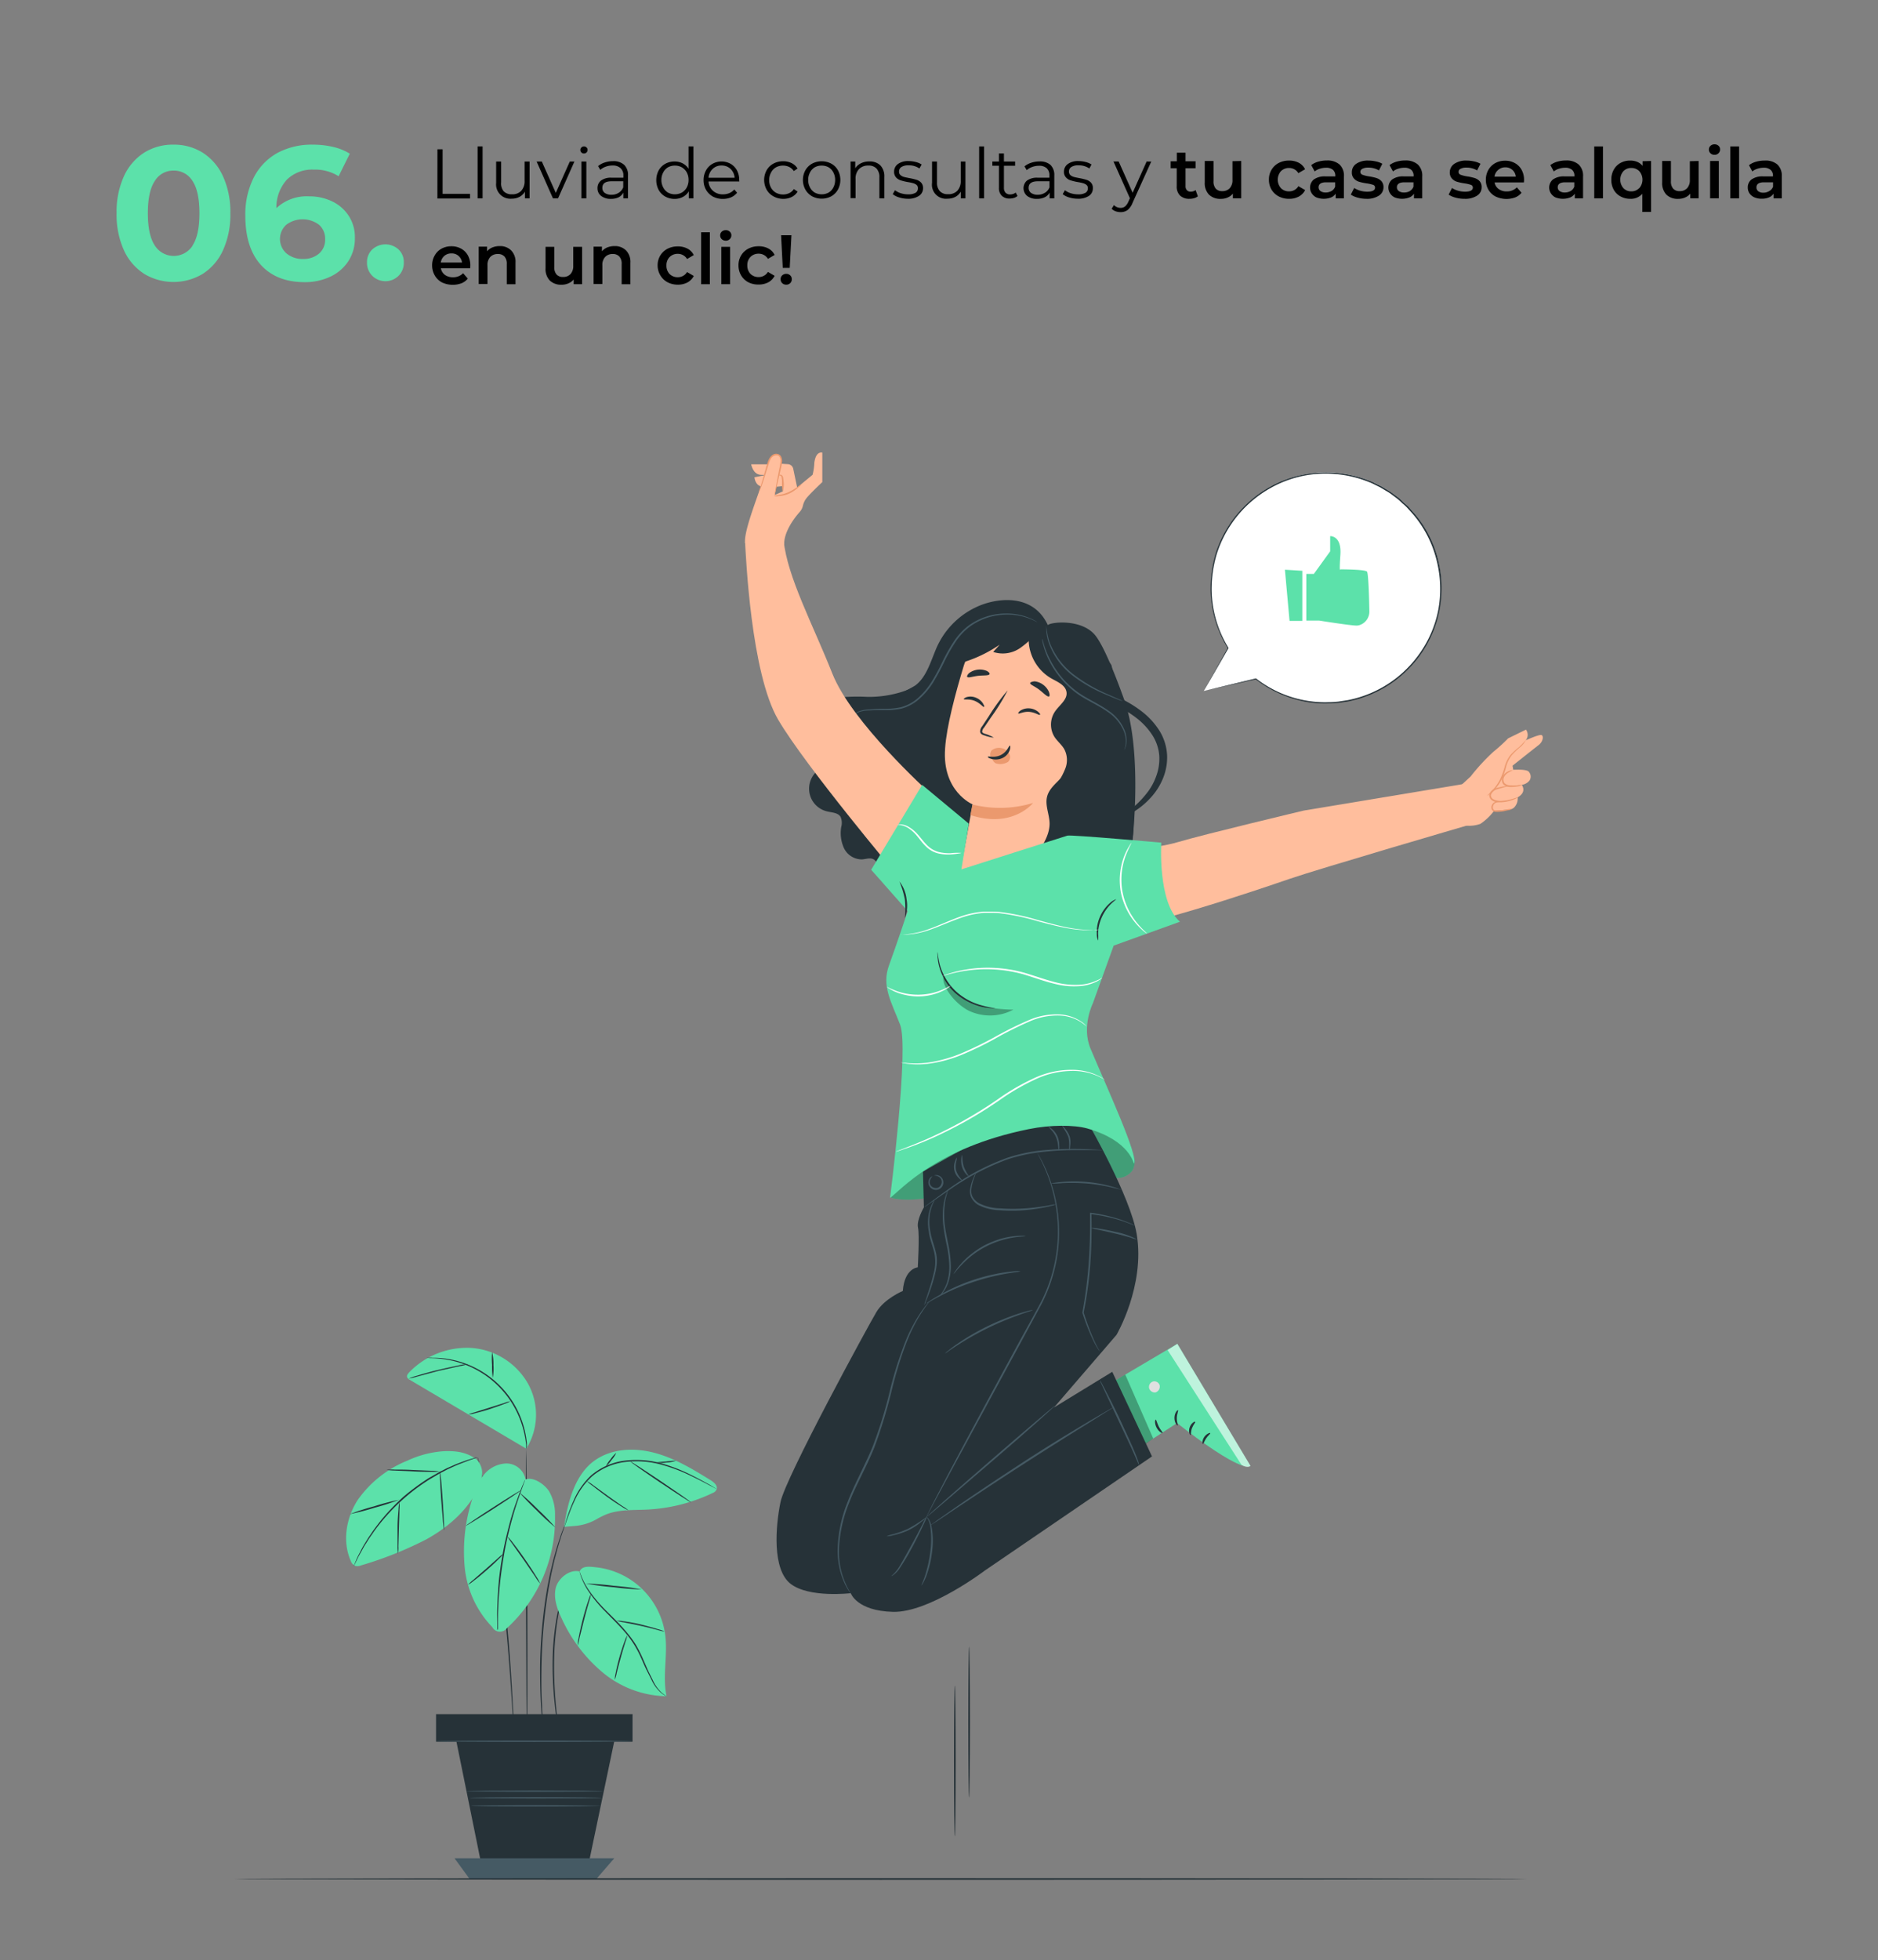<svg id="Capa_2" data-name="Capa 2" xmlns="http://www.w3.org/2000/svg" viewBox="0 0 402.66 420.09"><rect x="0" y="0" width="402.66" height="420.09" fill="#808080" stroke="none"/><defs><style>.cls-1{fill:#263238;}.cls-2{fill:#455a64;}.cls-3{fill:#5ce1aa;}.cls-4{fill:#fff;}.cls-5,.cls-8{opacity:0.3;}.cls-6{fill:#e0e0e0;}.cls-7{opacity:0.6;}.cls-8{isolation:isolate;}.cls-9{fill:#ffbe9d;}.cls-10{fill:#eb996e;}</style></defs><g id="freepik--Plant--inject-2"><rect class="cls-1" x="93.57" y="367.43" width="41.97" height="5.77"/><path class="cls-1" d="M135.62,373.27H93.5v-5.92h42.12Zm-42-.15h41.83V367.5H93.65Z"/><polygon class="cls-1" points="97.46 371.27 103.51 401.08 125.86 401.08 131.7 373.2 97.46 371.27"/><polygon class="cls-2" points="97.46 398.26 100.69 402.69 127.86 402.69 131.7 398.26 97.46 398.26"/><path class="cls-1" d="M113,372.14c-.08,0-.18-13.81-.23-30.84s0-30.84.06-30.84.19,13.8.24,30.84S113.07,372.14,113,372.14Z"/><path class="cls-1" d="M122.37,337.58a1.85,1.85,0,0,1-.12.33l-.37.89-.27.65c-.09.24-.18.5-.28.78s-.21.58-.32.9-.2.69-.31,1a41.55,41.55,0,0,0-1.18,5.14,63.07,63.07,0,0,0-.65,6.43,87.24,87.24,0,0,0,.33,11.77c.14,1.5.27,2.71.37,3.55.05.38.08.69.11,1a1.93,1.93,0,0,1,0,.34,1,1,0,0,1-.08-.34c0-.24-.09-.56-.16-.95-.14-.83-.31-2-.47-3.54a77.13,77.13,0,0,1-.42-11.77,58.48,58.48,0,0,1,.69-6.46,37.89,37.89,0,0,1,1.25-5.15c.12-.36.21-.7.33-1l.35-.89c.11-.28.2-.54.3-.78s.21-.45.3-.64c.17-.35.31-.65.43-.87A1.54,1.54,0,0,1,122.37,337.58Z"/><path class="cls-1" d="M121.26,326.45a3.47,3.47,0,0,1-.13.46c-.11.32-.25.75-.44,1.28-.1.28-.2.59-.32.93s-.21.69-.34,1.11c-.24.8-.52,1.71-.78,2.73-.13.51-.28,1-.42,1.6s-.26,1.14-.4,1.74c-.29,1.21-.5,2.51-.77,3.87-.46,2.77-.87,5.78-1.15,9s-.38,6.23-.42,9,0,5.3.14,7.4c0,1.05.1,2,.16,2.84s.1,1.55.15,2.14.08,1,.11,1.35a3.69,3.69,0,0,1,0,.47,2.43,2.43,0,0,1-.08-.47c0-.33-.09-.78-.16-1.34s-.14-1.31-.2-2.14-.16-1.79-.21-2.84c-.14-2.07-.2-4.62-.21-7.41s.14-5.85.41-9.06.69-6.23,1.17-9c.28-1.38.5-2.67.81-3.87.14-.61.28-1.19.41-1.75l.44-1.6c.27-1,.57-1.92.83-2.72.13-.39.25-.77.36-1.11s.24-.64.34-.92l.5-1.26A2.46,2.46,0,0,1,121.26,326.45Z"/><path class="cls-1" d="M110.33,374.59v-.16a3.08,3.08,0,0,0,0-.48c0-.44-.07-1.05-.12-1.83-.1-1.61-.25-3.9-.42-6.73-.37-5.67-.89-13.52-1.85-22.15-.48-4.31-1.05-8.41-1.64-12.13-.31-1.85-.59-3.61-.92-5.25s-.62-3.17-.91-4.57-.58-2.64-.83-3.74-.47-2.08-.69-2.83-.33-1.35-.44-1.77c0-.19-.08-.34-.11-.47a.3.3,0,0,1,0-.16,1,1,0,0,1,.07.15l.13.46.43,1.75c.21.77.46,1.71.69,2.81s.58,2.35.87,3.74.64,2.92.94,4.56.63,3.41,1,5.27c.6,3.71,1.18,7.81,1.67,12.13,1,8.63,1.45,16.49,1.76,22.16.16,2.84.26,5.14.32,6.73,0,.78.06,1.39.07,1.84v.47A1.18,1.18,0,0,1,110.33,374.59Z"/><path class="cls-3" d="M112.68,317.1a4.17,4.17,0,0,0-4.15-3.46,6.5,6.5,0,0,0-5,2.71,15.77,15.77,0,0,0-2.41,5.35,36.34,36.34,0,0,0-1.48,14.21,21.45,21.45,0,0,0,5.92,12.81,1.84,1.84,0,0,0,3.1.24A31.79,31.79,0,0,0,119,324.78a9.82,9.82,0,0,0-1.29-5.21c-1-1.51-3.35-3.11-5-2.51"/><path class="cls-3" d="M112.81,310.46,87.89,295.73a1.17,1.17,0,0,1-.61-.61c-.1-.37.18-.69.45-1a17.23,17.23,0,0,1,13.33-5.24,15.23,15.23,0,0,1,12.06,7.5,13.75,13.75,0,0,1-.27,14.08"/><path class="cls-1" d="M91.45,291l.33,0c.21,0,.53-.05.94,0a18.22,18.22,0,0,1,3.46.27,20.27,20.27,0,0,1,16.16,14.62,19.79,19.79,0,0,1,.62,3.42q0,.35,0,.69a1.29,1.29,0,0,1-.19.54,4.43,4.43,0,0,0,0-1.26,21.66,21.66,0,0,0-.69-3.37,20.43,20.43,0,0,0-16-14.47,22.31,22.31,0,0,0-3.46-.36A7.35,7.35,0,0,1,91.45,291Z"/><path class="cls-1" d="M109.43,300.3a5.73,5.73,0,0,1-1.26.57c-.79.31-1.9.69-3.15,1.11s-2.38.69-3.21.91a5.9,5.9,0,0,1-1.38.26,6.7,6.7,0,0,1,1.3-.46l3.18-1,3.17-1A6.44,6.44,0,0,1,109.43,300.3Z"/><path class="cls-1" d="M105.5,289.76a9.94,9.94,0,0,1,.3,2.77,10.72,10.72,0,0,1-.15,2.77,18.38,18.38,0,0,1-.15-2.77A17.08,17.08,0,0,1,105.5,289.76Z"/><path class="cls-1" d="M87.64,295.46a10.52,10.52,0,0,1,1.81-.64c1.13-.35,2.71-.8,4.47-1.22s3.37-.75,4.54-1a10.1,10.1,0,0,1,1.9-.26,13.29,13.29,0,0,1-1.86.46c-1.16.26-2.77.62-4.51,1L89.51,295A13.36,13.36,0,0,1,87.64,295.46Z"/><path class="cls-3" d="M102.29,312.86c-2.14-1.63-4.41-1.95-7.1-1.85a21.73,21.73,0,0,0-7.78,2,24,24,0,0,0-10.68,8.41c-2.51,3.84-3.39,8.93-1.5,13.15a1.84,1.84,0,0,0,.85,1,2,2,0,0,0,1.38-.1,79.33,79.33,0,0,0,14-5.59c4.4-2.45,8.4-5.84,10.76-10.29a8.77,8.77,0,0,0,1.14-3.41,4.26,4.26,0,0,0-1.1-3.34"/><path class="cls-1" d="M102.33,312.35l-.35.14-1,.34-.69.25-.85.33c-.61.24-1.31.49-2.07.84l-1.18.54c-.41.19-.81.42-1.25.64-.86.42-1.74,1-2.68,1.52a42.59,42.59,0,0,0-10.56,9.29c-.69.86-1.32,1.66-1.85,2.47-.28.39-.55.77-.8,1.15s-.45.75-.69,1.09c-.45.69-.78,1.39-1.1,1.93-.16.29-.31.55-.44.8l-.33.69c-.19.4-.34.69-.47.95a2.68,2.68,0,0,1-.18.33,1.48,1.48,0,0,1,.13-.35l.42-1c.09-.21.19-.44.31-.69s.26-.52.42-.81c.3-.58.62-1.25,1.06-1.95l.69-1.12c.24-.38.52-.76.79-1.17.53-.81,1.17-1.62,1.84-2.5a47.59,47.59,0,0,1,4.87-5.17,47,47,0,0,1,5.72-4.21c1-.54,1.83-1.08,2.71-1.5.44-.22.85-.45,1.26-.63l1.19-.52c.75-.35,1.47-.58,2.07-.81.32-.11.6-.23.86-.31l.74-.22,1-.29A1.78,1.78,0,0,1,102.33,312.35Z"/><path class="cls-1" d="M85.55,321.43a49.64,49.64,0,0,1-5.22,1.69A53.56,53.56,0,0,1,75,324.5a52.87,52.87,0,0,1,5.22-1.68A48.58,48.58,0,0,1,85.55,321.43Z"/><path class="cls-1" d="M85.34,333a9.8,9.8,0,0,1-.11-1.62v-3.94c0-1.53.13-2.92.21-3.92a9.69,9.69,0,0,1,.2-1.62,8.88,8.88,0,0,1,0,1.63c0,1.1-.07,2.44-.11,3.92s-.08,2.82-.11,3.93A8,8,0,0,1,85.34,333Z"/><path class="cls-1" d="M95.21,327.92c-.08,0-.34-2.82-.59-6.31s-.36-6.32-.28-6.32.35,2.81.58,6.3S95.3,327.92,95.21,327.92Z"/><path class="cls-1" d="M82.91,315a9.44,9.44,0,0,1,1.68-.05c1,0,2.45,0,4,.09l4,.17a9.36,9.36,0,0,1,1.67.17,10.33,10.33,0,0,1-1.67.05c-1,0-2.46,0-4-.09s-3-.12-4-.18A9.35,9.35,0,0,1,82.91,315Z"/><path class="cls-1" d="M106.62,349.38a1.24,1.24,0,0,1,0-.33c0-.25,0-.57,0-1,0-.83-.05-2,0-3.53s.13-3.27.3-5.24.48-4.12.88-6.36.92-4.36,1.42-6.27,1.06-3.61,1.56-5,.93-2.54,1.26-3.31c.16-.36.28-.66.38-.89a1.68,1.68,0,0,1,.15-.3,1.68,1.68,0,0,1-.09.32c-.09.24-.2.54-.33.91-.3.78-.69,1.92-1.17,3.34s-1,3.11-1.49,5-1,4-1.38,6.23-.7,4.38-.9,6.34-.32,3.72-.38,5.21-.07,2.69-.07,3.53v1A2,2,0,0,1,106.62,349.38Z"/><path class="cls-1" d="M107.94,333a7.47,7.47,0,0,1-1,1.1c-.64.64-1.56,1.51-2.61,2.42s-2,1.72-2.77,2.27a6.24,6.24,0,0,1-1.21.84,8.53,8.53,0,0,1,1.08-1l2.69-2.33,2.65-2.36A8.17,8.17,0,0,1,107.94,333Z"/><path class="cls-1" d="M115.84,339.4a8.91,8.91,0,0,1-1.06-1.46l-2.47-3.6-2.52-3.56a12.81,12.81,0,0,1-1-1.51,11,11,0,0,1,1.18,1.38c.69.88,1.62,2.12,2.59,3.53s1.82,2.7,2.4,3.65A11.09,11.09,0,0,1,115.84,339.4Z"/><path class="cls-1" d="M111.7,319.4c0,.07-2.59,1.83-5.87,3.94s-6,3.76-6,3.69,2.57-1.83,5.85-3.94S111.65,319.33,111.7,319.4Z"/><path class="cls-1" d="M119.1,327.38a47.54,47.54,0,0,1-4-3.66,53.11,53.11,0,0,1-3.76-3.89,49.42,49.42,0,0,1,4,3.67A53,53,0,0,1,119.1,327.38Z"/><path class="cls-3" d="M121,327.22l2.25-.19a11.06,11.06,0,0,0,4.55-1.38,19.13,19.13,0,0,1,2.12-1.07c2.77-1.11,5.89-.91,8.89-1.06a36.74,36.74,0,0,0,14.14-3.62,1.35,1.35,0,0,0,.62-.56c.46-.84-.39-1.59-1.14-2.07-3.79-2.34-7.65-4.71-12-5.88s-9.19-1-12.86,1.57c-4.31,3-5.88,9.06-6.61,14.24"/><path class="cls-1" d="M153.57,319.06a2.64,2.64,0,0,1-.38-.18l-1.06-.56c-.93-.49-2.27-1.21-3.95-2a35,35,0,0,0-6.11-2.35,20,20,0,0,0-7.93-.66,13.54,13.54,0,0,0-7.21,3.1,15.94,15.94,0,0,0-3.76,5.28c-.79,1.68-1.28,3.12-1.64,4.1l-.4,1.14a2.5,2.5,0,0,1-.15.38,1.8,1.8,0,0,1,.1-.4c.09-.3.2-.7.34-1.16a38.37,38.37,0,0,1,1.56-4.15,16.13,16.13,0,0,1,3.76-5.4,13.79,13.79,0,0,1,7.4-3.18,20.14,20.14,0,0,1,8,.7,35.24,35.24,0,0,1,6.13,2.43c1.68.83,3,1.58,3.91,2.07l1,.61A2.08,2.08,0,0,1,153.57,319.06Z"/><path class="cls-1" d="M148.17,322c0,.07-3-1.85-6.59-4.26s-6.46-4.44-6.41-4.51,3,1.84,6.59,4.26S148.21,321.9,148.17,322Z"/><path class="cls-1" d="M145,313.05a7.77,7.77,0,0,1-2.14.39,7.31,7.31,0,0,1-2.19,0,15.64,15.64,0,0,1,2.16-.21A14.38,14.38,0,0,1,145,313.05Z"/><path class="cls-1" d="M132.13,311.37a6,6,0,0,1-1,1.51,6.67,6.67,0,0,1-1.22,1.38,5.69,5.69,0,0,1,1-1.51A6.21,6.21,0,0,1,132.13,311.37Z"/><path class="cls-1" d="M134.76,323.68a7.24,7.24,0,0,1-1.42-.77c-.84-.51-2-1.27-3.22-2.16s-2.31-1.73-3.1-2.35a8.6,8.6,0,0,1-1.21-1,8.92,8.92,0,0,1,1.35.88l3.13,2.28c1.23.89,2.36,1.67,3.17,2.23A9.35,9.35,0,0,1,134.76,323.68Z"/><path class="cls-3" d="M124.28,336.79c-2.16-.56-4.72,1.52-5.16,3.7s.37,4.4,1.33,6.41a32.71,32.71,0,0,0,8.89,11.63,22,22,0,0,0,13.58,5c-.91-4.22.24-8.62-.26-12.91a16.8,16.8,0,0,0-14.88-14.73c-1.39-.15-3-.36-3.5.9"/><path class="cls-1" d="M142.92,363.53a1.73,1.73,0,0,1-.31-.14,6.23,6.23,0,0,1-.8-.54,8.34,8.34,0,0,1-2.12-2.84c-.34-.69-.7-1.39-1.1-2.19s-.75-1.65-1.15-2.55a25.29,25.29,0,0,0-1.43-2.73,20.41,20.41,0,0,0-1.95-2.66c-1.47-1.73-3.05-3.23-4.42-4.65a28.9,28.9,0,0,1-3.36-4.05,14.26,14.26,0,0,1-1.65-3.14c-.11-.3-.21-.61-.29-.92a.88.88,0,0,1-.06-.33s.14.44.45,1.21a16.52,16.52,0,0,0,1.72,3.07,31.21,31.21,0,0,0,3.39,4c1.39,1.39,3,2.91,4.45,4.66a22,22,0,0,1,2,2.7,27.62,27.62,0,0,1,1.42,2.76l1.12,2.57c.36.79.74,1.53,1.07,2.19a8.53,8.53,0,0,0,2,2.85C142.51,363.3,142.94,363.5,142.92,363.53Z"/><path class="cls-1" d="M131.81,360a6.49,6.49,0,0,1,.2-1.45c.16-.88.44-2.07.82-3.42s.76-2.5,1.08-3.34a7.27,7.27,0,0,1,.59-1.34,8.18,8.18,0,0,1-.39,1.39c-.26.86-.63,2-1,3.36s-.69,2.52-.89,3.39A7.6,7.6,0,0,1,131.81,360Z"/><path class="cls-1" d="M142.51,349.66a7.85,7.85,0,0,1-1.51-.34c-.93-.24-2.21-.58-3.63-.89s-2.72-.57-3.66-.75a9.68,9.68,0,0,1-1.51-.33,6.71,6.71,0,0,1,1.55.12,33.74,33.74,0,0,1,3.69.69c1.42.36,2.7.69,3.62,1A7.34,7.34,0,0,1,142.51,349.66Z"/><path class="cls-1" d="M123.84,352.68a8.6,8.6,0,0,1,.23-1.68c.18-1,.49-2.44.89-4s.83-2.92,1.16-3.91a10.15,10.15,0,0,1,.62-1.58,10.09,10.09,0,0,1-.41,1.64c-.29,1-.69,2.39-1.08,3.92s-.73,2.93-1,3.95A11.54,11.54,0,0,1,123.84,352.68Z"/><path class="cls-1" d="M137.6,340.64a57.18,57.18,0,0,1-6-.48,58.69,58.69,0,0,1-6-.78,60.13,60.13,0,0,1,6,.48A59.4,59.4,0,0,1,137.6,340.64Z"/><path class="cls-2" d="M135.62,373.17c0,.08-9.43.15-21.06.15s-21.06-.07-21.06-.15,9.43-.15,21.06-.15S135.62,373.09,135.62,373.17Z"/><path class="cls-2" d="M129.06,385.3c0,.08-6.36.14-14.19.14s-14.19-.06-14.19-.14,6.36-.15,14.19-.15S129.06,385.22,129.06,385.3Z"/><path class="cls-2" d="M128.81,387c0,.08-6.23.15-13.94.15s-13.94-.07-13.94-.15,6.23-.15,13.94-.15S128.81,387,128.81,387Z"/><path class="cls-2" d="M129.29,383.87c0,.08-6.57.15-14.67.15s-14.68-.07-14.68-.15,6.57-.14,14.68-.14S129.29,383.79,129.29,383.87Z"/></g><g id="freepik--speech-bubble--inject-2"><path class="cls-4" d="M258.1,148.09l5.22-9.2a24.7,24.7,0,1,1,5.92,6.57h0Z"/><path class="cls-1" d="M258.1,148.09l11.12-2.68,0,.12h0a.09.09,0,0,1,0-.12h0a.09.09,0,0,1,.1,0,24.14,24.14,0,0,0,11.76,4.9,22.64,22.64,0,0,0,3.86.18c.69,0,1.35-.06,2-.12l2.08-.32a24.57,24.57,0,0,0,15.23-9.81,24.2,24.2,0,0,0,4.11-9.41A24.85,24.85,0,0,0,308,120a24.06,24.06,0,0,0-5.21-10l-1-1.1a9.18,9.18,0,0,0-1.07-1,14.26,14.26,0,0,0-1.1-1l-1.17-.88a9.44,9.44,0,0,0-1.24-.81l-1.23-.74-1.29-.64a12.72,12.72,0,0,0-1.31-.58,24.92,24.92,0,0,0-10.91-1.69,24,24,0,0,0-10,3,24.79,24.79,0,0,0-11.6,14.21,26.39,26.39,0,0,0-1.09,7.94,24.42,24.42,0,0,0,3.61,12.13.14.14,0,0,1,0,.09c-3.38,5.84-5,8.69-5.3,9.16l5.16-9.25v.09a24.5,24.5,0,0,1-3.69-12.22,26.63,26.63,0,0,1,1.06-8,25,25,0,0,1,11.7-14.4,24.27,24.27,0,0,1,10.15-3A25,25,0,0,1,293.56,103a12.2,12.2,0,0,1,1.33.59l1.3.64,1.26.75a14.33,14.33,0,0,1,1.22.81l1.17.87a14.54,14.54,0,0,1,1.11,1c.36.34.75.65,1.09,1l1,1.12a24.18,24.18,0,0,1,5.28,10.13,25,25,0,0,1,.29,11,24.53,24.53,0,0,1-4.15,9.52,24.94,24.94,0,0,1-15.44,9.9l-2.08.31c-.69.05-1.38.08-2,.11a22.12,22.12,0,0,1-3.9-.19,24.65,24.65,0,0,1-11.83-5l.11-.11h0a.07.07,0,0,1,0,.12h0Z"/><path class="cls-3" d="M280.09,123h1.61l3.5-4.84V114.9s2.48-.16,2.19,4,0,3.12,0,3.12,5.26,0,5.7.48c.31.33.46,5.54.51,8.4a3.05,3.05,0,0,1-2.17,3.09,2.18,2.18,0,0,1-.57.08c-1.31,0-8-1.07-8-1.07h-2.77Z"/><polygon class="cls-3" points="275.5 122.1 276.49 133.07 279.23 133.07 279.23 122.33 275.5 122.1"/></g><g id="freepik--Character--inject-2"><path class="cls-1" d="M199,145.66A23.6,23.6,0,0,1,186,149.35a41.86,41.86,0,0,0-4.34,0,6.61,6.61,0,0,0-4,1.54,3.61,3.61,0,0,0-1,3.95c.81,1.87,3.46,2.61,3.86,4.62.29,1.44-.78,2.81-2,3.64a21.87,21.87,0,0,0-3.64,2.45,5,5,0,0,0,2.48,8.35c1,.25,2.3.25,2.86,1.15a3.24,3.24,0,0,1,.15,2.17,7.78,7.78,0,0,0,.59,4.56,4.26,4.26,0,0,0,3.72,2.4c.61,0,1.2-.21,1.81-.2a1.52,1.52,0,0,1,1.46.88,3.1,3.1,0,0,1-.05,1.25c-.22,2,1.81,3.64,3.78,4.22a13.63,13.63,0,0,0,11.66-2.38,22.17,22.17,0,0,0,7.2-9.82,66.21,66.21,0,0,0,3.23-11.88"/><path class="cls-3" d="M243,247.49a8.38,8.38,0,0,0-1.95-2.9c-5.21-5.54-13.11-8.21-20.7-7.77a36.85,36.85,0,0,0-20.77,8.52c-3.15,2.56-7.4,7.48-8.51,11.38,4.62,1.12,11.53-.43,15.92-2.34s8.68-4.2,13.41-4.68c5.49-.57,10.87,1.38,16.27,2.48a10.49,10.49,0,0,0,3.3.26,3.92,3.92,0,0,0,2.81-1.57A3.87,3.87,0,0,0,243,247.49Z"/><g class="cls-5"><path d="M243,247.49a8.38,8.38,0,0,0-1.95-2.9c-5.21-5.54-13.11-8.21-20.7-7.77a36.85,36.85,0,0,0-20.77,8.52c-3.15,2.56-7.4,7.48-8.51,11.38,4.62,1.12,11.53-.43,15.92-2.34s8.68-4.2,13.41-4.68c5.49-.57,10.87,1.38,16.27,2.48a10.49,10.49,0,0,0,3.3.26,3.92,3.92,0,0,0,2.81-1.57A3.87,3.87,0,0,0,243,247.49Z"/></g><path class="cls-3" d="M239.18,313.53l13.2-8.55s13.15,10.55,15.72,9.2L252.43,288,231.3,300.48Z"/><path class="cls-6" d="M246.39,297.56a1.24,1.24,0,0,1,.77-1.47,1.19,1.19,0,0,1,1.47.76,1.32,1.32,0,0,1-.83,1.55,1.25,1.25,0,0,1-1.44-1"/><g class="cls-7"><path class="cls-4" d="M252.43,288l-2.08,1.34,15.83,24.58s1.2.87,1.94.24Z"/></g><path class="cls-1" d="M252.49,305.48c.12-.07-.2-.75-.17-1.63s.38-1.53.26-1.62-.75.55-.77,1.61S252.39,305.59,252.49,305.48Z"/><path class="cls-1" d="M255.27,307.55c.14,0,0-.69.31-1.49s.78-1.22.69-1.35-.85.23-1.19,1.18S255.15,307.62,255.27,307.55Z"/><path class="cls-1" d="M259.49,307.14c0-.13-.78.08-1.29.83s-.42,1.51-.28,1.5.29-.6.69-1.21S259.56,307.28,259.49,307.14Z"/><path class="cls-1" d="M249.26,307.1c.09-.12-.44-.61-.82-1.38s-.49-1.46-.65-1.46-.27.81.19,1.7S249.2,307.23,249.26,307.1Z"/><polygon class="cls-8" points="241.26 294.59 247.26 308.29 245.25 309.71 238.32 296.36 241.26 294.59"/><path class="cls-1" d="M233.4,240.86c-.54,0-18.3-.39-27.89,5.94l-7.62,4.28.2,7.68s-1.62,2.72-1.26,4.35-.05,8.5-.05,8.5-2.85.18-3.21,5.06c0,0-3.94,1.63-5.67,4.53s-19.47,35.45-20.55,40.7-1.81,14.47,2.17,17.54,12.89,2,12.89,2,1.26,3.8,9.05,4,19.71-8.86,19.71-8.86L247,312.13,238.48,294,226,301.63l13.39-15.55s6.15-10.49,4.34-21.53C242.36,256.36,233.4,240.86,233.4,240.86Z"/><path class="cls-2" d="M236.46,246.48H230.4a60.05,60.05,0,0,0-6.54.36,36.11,36.11,0,0,0-7.83,1.63,54.41,54.41,0,0,0-12.85,6.8l-3.64,2.52-1,.69a1.65,1.65,0,0,1-.36.22,3.05,3.05,0,0,1,.31-.28l1-.74c.84-.63,2.08-1.54,3.58-2.62a51.19,51.19,0,0,1,12.87-6.92,35.65,35.65,0,0,1,7.91-1.63,65.81,65.81,0,0,1,6.58-.27c1.87,0,3.39.07,4.44.13l1.2.06A2,2,0,0,1,236.46,246.48Z"/><path class="cls-2" d="M199.92,252.13a2.14,2.14,0,0,0-.57,1,1.24,1.24,0,0,0,.38,1.12,1.39,1.39,0,0,0,1.38.29,1.42,1.42,0,0,0,.81-1.17,1.25,1.25,0,0,0-.5-1.07,2,2,0,0,0-1.12-.36.56.56,0,0,1,.34-.1,1.55,1.55,0,0,1,1.62,1.55,1.59,1.59,0,0,1-2.77,1.1,1.52,1.52,0,0,1,.1-2.22C199.78,252.14,199.91,252.11,199.92,252.13Z"/><path class="cls-2" d="M206.29,253.07s-.28-.16-.64-.52a3.26,3.26,0,0,1-.86-3.71c.16-.48.3-.76.35-.74a2.22,2.22,0,0,1-.1.81,4.39,4.39,0,0,0-.06,1.84,4.63,4.63,0,0,0,.87,1.64C206.14,252.78,206.33,253,206.29,253.07Z"/><path class="cls-2" d="M207.79,252.15s-.27-.12-.6-.46a4.39,4.39,0,0,1-.94-4.15c.12,0,0,1.15.38,2.45A10.45,10.45,0,0,0,207.79,252.15Z"/><path class="cls-2" d="M227,246.48c-.05,0-.07-.32-.12-.83a6.56,6.56,0,0,0-.44-1.91,5.3,5.3,0,0,0-1.08-1.61c-.34-.38-.56-.61-.53-.65s.31.12.69.46a4.37,4.37,0,0,1,1.23,1.66,5.08,5.08,0,0,1,.36,2A1.72,1.72,0,0,1,227,246.48Z"/><path class="cls-2" d="M229.29,246.48c-.06,0-.06-.32-.06-.83a6.82,6.82,0,0,0-.15-1.91,8.91,8.91,0,0,0-.9-1.7c-.27-.43-.42-.69-.38-.74s.26.2.58.59a5.76,5.76,0,0,1,1,1.75,4.64,4.64,0,0,1,.06,2A2.19,2.19,0,0,1,229.29,246.48Z"/><path class="cls-2" d="M198.67,325.12a3.18,3.18,0,0,1,.32-.81c.25-.52.62-1.28,1.11-2.24,1-1.93,2.43-4.71,4.25-8.13,3.62-6.84,8.69-16.26,14.33-26.64l4.16-7.58a33.67,33.67,0,0,0,2.91-7.41,33.08,33.08,0,0,0,.69-13.43,33.81,33.81,0,0,0-2.55-8.75c-.44-1-.82-1.74-1.08-2.24l-.3-.58a.72.72,0,0,1-.09-.2l.12.19.33.55c.29.5.69,1.24,1.15,2.22a33.48,33.48,0,0,1-.93,29.82L219,287.47l-14.42,26.59-4.35,8.07-1.17,2.2-.29.58A1.8,1.8,0,0,1,198.67,325.12Z"/><path class="cls-2" d="M238.62,301.69a2.7,2.7,0,0,1-.39.27l-1.15.7-4.24,2.67c-3.58,2.21-8.51,5.3-13.9,8.78s-10.23,6.7-13.69,9l-4.15,2.77-1.14.73a2.44,2.44,0,0,1-.41.24,1.76,1.76,0,0,1,.37-.29l1.1-.8,4.08-2.86c3.46-2.39,8.31-5.65,13.67-9.15s10.35-6.54,14-8.7c1.8-1.08,3.28-1.93,4.3-2.52l1.18-.69A2.93,2.93,0,0,1,238.62,301.69Z"/><path class="cls-2" d="M244.22,314a4.37,4.37,0,0,1-.33-.69l-.87-2c-.74-1.65-1.81-3.92-3-6.42l-3-6.41-.91-1.95a3.92,3.92,0,0,1-.29-.74,3.1,3.1,0,0,1,.42.7c.25.45.59,1.09,1,1.9.83,1.61,2,3.86,3.15,6.37s2.23,4.79,2.92,6.48c.35.84.6,1.53.76,2A3.87,3.87,0,0,1,244.22,314Z"/><path class="cls-2" d="M198.67,325.12c-.06-.08,6.06-5.49,13.68-12.1s13.85-11.89,13.91-11.82-6,5.51-13.68,12.09S198.74,325.19,198.67,325.12Z"/><path class="cls-2" d="M191.08,337.81a8.92,8.92,0,0,0,1.48-1.65c.74-1.14,1.64-2.83,2.67-4.67s1.89-3.54,2.53-4.77a13.88,13.88,0,0,1,1.08-2,13,13,0,0,1-.86,2.08c-.58,1.26-1.42,3-2.43,4.85a51.08,51.08,0,0,1-2.77,4.64,5.69,5.69,0,0,1-1.15,1.2A1.59,1.59,0,0,1,191.08,337.81Z"/><path class="cls-2" d="M197.57,339.76c-.06,0,.34-.78.77-2.07a27.46,27.46,0,0,0,1.13-5.22,19.74,19.74,0,0,0,0-5.32,5.71,5.71,0,0,0-.47-1.52,2.62,2.62,0,0,1-.3-.51,2,2,0,0,1,.42.44,4.52,4.52,0,0,1,.59,1.54,16.66,16.66,0,0,1,.14,5.41,22.71,22.71,0,0,1-1.24,5.27,11.88,11.88,0,0,1-.7,1.49C197.71,339.6,197.59,339.78,197.57,339.76Z"/><path class="cls-2" d="M190.07,329.25a6.08,6.08,0,0,1,1.39-.44,22.87,22.87,0,0,0,3.19-1.14,34,34,0,0,0,4-2.55,4.7,4.7,0,0,1-1.06,1,13.06,13.06,0,0,1-2.9,1.87,15.7,15.7,0,0,1-3.28,1.06A5.45,5.45,0,0,1,190.07,329.25Z"/><path class="cls-2" d="M199.23,279a.71.71,0,0,1-.1.14l-.3.41c-.27.36-.66.89-1.12,1.6a35,35,0,0,0-3.28,6.38,82.16,82.16,0,0,0-3.17,10.18,105.51,105.51,0,0,1-3.81,12.53c-1.74,4.32-4,8.15-5.42,11.91a29.38,29.38,0,0,0-2.16,10.35,18.18,18.18,0,0,0,.46,4,16.74,16.74,0,0,0,1,2.92,17.84,17.84,0,0,0,.89,1.74l.25.44a.8.8,0,0,1,.08.16.76.76,0,0,1-.11-.14l-.28-.42a14.49,14.49,0,0,1-1-1.72,16.76,16.76,0,0,1-1.05-2.93,17.63,17.63,0,0,1-.52-4.09A28.89,28.89,0,0,1,181.69,322c1.42-3.78,3.62-7.65,5.4-11.93a97.49,97.49,0,0,0,3.82-12.46,81,81,0,0,1,3.25-10.19,33.51,33.51,0,0,1,3.4-6.36c.49-.69.89-1.23,1.19-1.57l.33-.38C199.18,279,199.22,278.94,199.23,279Z"/><path class="cls-2" d="M200.41,257.1a6.24,6.24,0,0,1-.36.84,9.86,9.86,0,0,0-.7,2.38,11.53,11.53,0,0,0,.13,3.66c.21,1.38.79,2.77,1.18,4.39a7.69,7.69,0,0,1,.2,2.39,13.64,13.64,0,0,1-.36,2.2,35,35,0,0,1-1.07,3.58c-.35,1-.69,1.8-.89,2.35a4,4,0,0,1-.38.84,5.61,5.61,0,0,1,.25-.89c.21-.63.47-1.43.78-2.39s.69-2.21,1-3.57a9.35,9.35,0,0,0,.12-4.43c-.37-1.54-1-3-1.15-4.42a11,11,0,0,1-.05-3.75,8.44,8.44,0,0,1,.81-2.39,4.42,4.42,0,0,1,.34-.6A.56.56,0,0,1,200.41,257.1Z"/><path class="cls-2" d="M201.24,277.93A8.72,8.72,0,0,0,203,275a10.93,10.93,0,0,0,.54-3.67,25.05,25.05,0,0,0-.57-4.56,44,44,0,0,1-.76-4.57,18,18,0,0,1,.07-3.81,10.67,10.67,0,0,1,.61-2.49,4.51,4.51,0,0,1,.29-.63,1.48,1.48,0,0,1,.14-.21s-.12.32-.3.89a12.14,12.14,0,0,0-.49,2.47,19.47,19.47,0,0,0,0,3.74c.13,1.39.48,2.93.79,4.54a24.91,24.91,0,0,1,.55,4.63,10.64,10.64,0,0,1-.64,3.75,7.11,7.11,0,0,1-1.29,2.23,3.86,3.86,0,0,1-.5.49A1,1,0,0,1,201.24,277.93Z"/><path class="cls-2" d="M218.79,272.47a3.91,3.91,0,0,1-.83.15c-.54.07-1.33.2-2.28.36a48.63,48.63,0,0,0-7.35,1.89,47.77,47.77,0,0,0-7,3c-.86.46-1.54.84-2,1.12a3.34,3.34,0,0,1-.75.39,4.4,4.4,0,0,1,.69-.51c.45-.31,1.12-.73,2-1.22a40.41,40.41,0,0,1,14.38-5c1-.13,1.76-.22,2.3-.24A3.46,3.46,0,0,1,218.79,272.47Z"/><path class="cls-2" d="M219.92,264.92c0,.07-1,.05-2.63.3a19.54,19.54,0,0,0-8.95,3.89,20.39,20.39,0,0,0-2.12,1.93c-1.13,1.18-1.69,2-1.75,2a2.57,2.57,0,0,1,.36-.62,12.73,12.73,0,0,1,1.2-1.54,16.55,16.55,0,0,1,2.08-2,19.49,19.49,0,0,1,3-2,20.66,20.66,0,0,1,3.31-1.34,17.17,17.17,0,0,1,2.85-.59,14.22,14.22,0,0,1,2-.11A2.92,2.92,0,0,1,219.92,264.92Z"/><path class="cls-2" d="M221.47,280.76a3.7,3.7,0,0,1-.78.3c-.51.16-1.24.41-2.14.73a68.09,68.09,0,0,0-6.88,2.9,64.66,64.66,0,0,0-6.48,3.68c-.8.52-1.45.95-1.89,1.26a3.79,3.79,0,0,1-.69.43,3.6,3.6,0,0,1,.63-.54c.41-.34,1-.81,1.83-1.39a51.57,51.57,0,0,1,6.46-3.8,53.5,53.5,0,0,1,6.93-2.82c.91-.28,1.66-.49,2.18-.62A3.34,3.34,0,0,1,221.47,280.76Z"/><path class="cls-2" d="M243.33,262.64a2.8,2.8,0,0,1-.69-.23c-.43-.16-1.06-.4-1.88-.69a35.63,35.63,0,0,0-6.92-1.52l.17-.15c.08,3,.06,6.52-.2,10.29a85.94,85.94,0,0,1-1.46,11v-.08a52.36,52.36,0,0,0,2.31,6.15c.32.69.62,1.26.82,1.63a4.48,4.48,0,0,1,.32.56,3.42,3.42,0,0,1-.4-.52,15.64,15.64,0,0,1-.9-1.6,44.92,44.92,0,0,1-2.43-6.13v-.08a95.11,95.11,0,0,0,1.38-10.91c.26-3.76.3-7.28.26-10.26v-.18h.18a32.9,32.9,0,0,1,6.92,1.65c.81.3,1.43.57,1.85.75A5.44,5.44,0,0,1,243.33,262.64Z"/><path class="cls-2" d="M243.86,265.65a9,9,0,0,1-1.46-.41c-.88-.26-2.12-.6-3.5-.92-2.77-.65-5-1.07-5-1.17a5.94,5.94,0,0,1,1.51.13c.92.13,2.19.35,3.58.69A17.25,17.25,0,0,1,243.86,265.65Z"/><path class="cls-2" d="M240.56,255s-.84-.19-2.19-.51a37.23,37.23,0,0,0-5.35-.85,40.71,40.71,0,0,0-5.41-.07,19,19,0,0,1-2.26.08,2.39,2.39,0,0,1,.6-.14c.38-.06.94-.14,1.64-.2a31.11,31.11,0,0,1,5.46,0,28.9,28.9,0,0,1,5.38,1,16.33,16.33,0,0,1,1.57.51A2.18,2.18,0,0,1,240.56,255Z"/><path class="cls-2" d="M226.44,258.11a4.69,4.69,0,0,1-.92.29c-.59.16-1.46.35-2.56.54a34.57,34.57,0,0,1-8.62.43,10.61,10.61,0,0,1-4.64-1.16,4,4,0,0,1-1.44-1.56,3,3,0,0,1-.24-1.86,9.6,9.6,0,0,1,.77-2.51,2.89,2.89,0,0,1,.49-.83s-.14.31-.36.88a11.21,11.21,0,0,0-.65,2.5,2.79,2.79,0,0,0,.26,1.66,3.71,3.71,0,0,0,1.39,1.39,10.61,10.61,0,0,0,4.49,1.09,39.53,39.53,0,0,0,8.56-.33c1.09-.15,2-.31,2.57-.43A5.51,5.51,0,0,1,226.44,258.11Z"/><path class="cls-1" d="M224.68,134c-3.31-7.18-11.5-5.76-15.42-3.86a17.29,17.29,0,0,0-8.66,9.17c-1.15,2.77-2.08,5.93-4.39,7.62a33.05,33.05,0,0,1-3.29,1.71,4.26,4.26,0,0,0-2.3,2.91c-.35,2.39,2.07,4,4.07,5-1.2.81-1.51,2.66-1.09,4.15a10.72,10.72,0,0,0,2.37,3.81,58.53,58.53,0,0,0,12,10.13c3.78,2.35,6.23,2.63,10.29.94,1.65-.69,3.18-1.81,4.94-2,2-.22,4,.82,6,1.24s4.57-.16,5.22-2.28a14.86,14.86,0,0,0,.28-2.57c.1-.85.53-1.78,1.3-2a3.46,3.46,0,0,1,1.85.42c1.46.48,3.66,11.33,5.06,10.67,0,0,2-18.38-1.88-29.13-1.25-3.46-3.93-10.74-6.06-13.59-2.93-3.9-10-3-10.32-2.34"/><path class="cls-9" d="M220.48,135.22c-5.21-1.82-12.24,2.18-13.84,7.46-1.78,5.86-3.71,13.1-4,17.71-.69,9.27,5.9,12,5.9,12l-2.68,14.49,22.59-7.31,7.89-34.14.73-2.87Z"/><path class="cls-1" d="M206.64,149.82c.07.2,1.15-.09,2.32.38s1.82,1.38,2,1.3,0-.35-.22-.77a3.23,3.23,0,0,0-1.53-1.22,3,3,0,0,0-1.92-.12C206.82,149.56,206.64,149.73,206.64,149.82Z"/><path class="cls-1" d="M218.33,152.9c.14.16,1.07-.43,2.33-.34s2.15.78,2.3.64-.05-.36-.44-.7a3.27,3.27,0,0,0-1.82-.69,3.18,3.18,0,0,0-1.88.46C218.41,152.56,218.27,152.83,218.33,152.9Z"/><path class="cls-1" d="M213.08,158.09a7.9,7.9,0,0,0-1.91-.83c-.31-.11-.59-.24-.59-.47a1.5,1.5,0,0,1,.43-.88l1.48-2.18a45.76,45.76,0,0,0,3.57-5.78,43.44,43.44,0,0,0-4,5.47c-.51.78-1,1.51-1.46,2.21a1.82,1.82,0,0,0-.45,1.2.8.8,0,0,0,.41.58,2.45,2.45,0,0,0,.51.2A8,8,0,0,0,213.08,158.09Z"/><path class="cls-10" d="M208.5,172.41a24.29,24.29,0,0,0,13-.33s-4.38,5.58-13.44,2.59Z"/><path class="cls-10" d="M216.43,161.63a2.27,2.27,0,0,0-1.38-1.21,2.58,2.58,0,0,0-2.44.4,1.54,1.54,0,0,0-.22,1.38c.44.56.48,1,1.09,1.39a3.19,3.19,0,0,0,2.66-.31A1.46,1.46,0,0,0,216.43,161.63Z"/><path class="cls-1" d="M216.52,159.79c-.2,0-.52,1.28-1.89,2s-2.77.2-2.81.39.25.33.85.49a3.41,3.41,0,0,0,2.33-.24,3,3,0,0,0,1.5-1.67C216.68,160.17,216.61,159.81,216.52,159.79Z"/><path class="cls-1" d="M220.88,146.38c-.07.35,1,.69,2,1.48s1.75,1.6,2.07,1.38c.14-.09.13-.46-.07-1a3.85,3.85,0,0,0-1.27-1.53,3.66,3.66,0,0,0-1.83-.69C221.25,146.1,220.91,146.21,220.88,146.38Z"/><path class="cls-1" d="M207.4,145.08c.27.26,1.22-.13,2.38-.25s2.18,0,2.38-.34c.09-.16-.09-.43-.56-.69a3.84,3.84,0,0,0-3.83.47C207.38,144.65,207.27,145,207.4,145.08Z"/><path class="cls-1" d="M238.3,142.56a3.6,3.6,0,0,0-1.73-1.54,115.79,115.79,0,0,0-13.93-6.48l-2,1.11a9.76,9.76,0,0,0,4.78,9.75c1.34.75,3.09,1.45,3.26,3s-1.48,2.67-2.42,4a5,5,0,0,0-.16,5.54c.61.93,1.52,1.64,2.08,2.6a5,5,0,0,1,.19,4.27c-.56,1.38-1.5,3.21-2.77,4a8.46,8.46,0,0,0,9.06-3.81c1.05-1.79,1.13-3.95,1.27-6a77.4,77.4,0,0,1,2.24-13.95A3.73,3.73,0,0,0,238.3,142.56Z"/><path class="cls-1" d="M223,134.75a19.33,19.33,0,0,1-4.31,4.16,6.55,6.55,0,0,1-5.74.81c.46-.52.93-1,1.38-1.55a28.92,28.92,0,0,1-11,4.56c2.47-3,5-6.09,8.41-8s7.83-2.54,11.13-.47"/><path class="cls-1" d="M238.75,152.26l-10.55,8.2c1.21,1.32.74,4.68-.45,6s-2.77,2.48-3.23,4.21c-.51,1.89.49,3.85.52,5.81,0,2.77-1.82,5.15-3.26,7.52s-2.48,5.54-.87,7.8c1.8,2.55,5.89,2.18,8.37.28s3.88-4.85,5.71-7.37,4.7-4.45,7.81-4.15A59.58,59.58,0,0,0,238.75,152.26Z"/><path class="cls-1" d="M240.52,175.11c-.06-.11.56-.56,1.63-1.42a20.92,20.92,0,0,0,4-4.05,12.72,12.72,0,0,0,1.78-3.38,10.75,10.75,0,0,0,.63-4.24,9.49,9.49,0,0,0-1.45-4.41,14.7,14.7,0,0,0-3.51-3.78c-2.84-2.21-6.23-3.47-9.19-4.79a32.59,32.59,0,0,1-7.74-4.25,14,14,0,0,1-3.94-4.53c-.65-1.28-.75-2.08-.65-2.08a15.8,15.8,0,0,1,1.24,1.74,16.23,16.23,0,0,0,4.1,3.87,36.71,36.71,0,0,0,7.62,3.69c1.51.61,3.12,1.23,4.77,2a25.18,25.18,0,0,1,4.92,2.93,16.15,16.15,0,0,1,3.92,4.28,11.11,11.11,0,0,1,1.59,5.26,11.86,11.86,0,0,1-.88,4.85,13.7,13.7,0,0,1-2.18,3.63,17,17,0,0,1-4.59,3.84C241.31,175,240.56,175.21,240.52,175.11Z"/><path class="cls-2" d="M240.72,150.25a4.11,4.11,0,0,1-.92-.29c-.58-.22-1.39-.54-2.44-1a30.79,30.79,0,0,1-7.54-4.3,15.25,15.25,0,0,1-5-7,10,10,0,0,1-.49-2.6q0-.34,0-.69a1,1,0,0,1,0-.25,16.84,16.84,0,0,0,.69,3.46,16,16,0,0,0,5,6.84,34.42,34.42,0,0,0,7.41,4.34l2.4,1.06A6.18,6.18,0,0,1,240.72,150.25Z"/><path class="cls-2" d="M241.05,160.73s.17-.41.29-1.19a5.9,5.9,0,0,0-.57-3.23,9.23,9.23,0,0,0-3.19-3.68c-1.52-1.1-3.4-2-5.29-3.1a19,19,0,0,1-4.72-4,19.53,19.53,0,0,1-2.77-4.23,17.1,17.1,0,0,1-1.15-3.19c-.11-.39-.15-.69-.2-.9a1.12,1.12,0,0,1,0-.32,10.22,10.22,0,0,1,.37,1.19,20.38,20.38,0,0,0,4,7.27,19.11,19.11,0,0,0,4.65,3.89c1.86,1.1,3.76,2,5.29,3.13a9.24,9.24,0,0,1,3.24,3.85,5.8,5.8,0,0,1,.47,3.36,4.79,4.79,0,0,1-.27.89C241.11,160.64,241.07,160.74,241.05,160.73Z"/><path class="cls-2" d="M182.71,153.71a.2.2,0,0,1,.06-.11l.23-.3a3.08,3.08,0,0,1,1.18-.87,7.1,7.1,0,0,1,2.28-.4c.9-.05,1.92-.12,3-.12a16.36,16.36,0,0,0,3.63-.33,9,9,0,0,0,3.65-1.92,16.23,16.23,0,0,0,3-3.53,46.76,46.76,0,0,0,2.37-4.41,37.32,37.32,0,0,1,2.5-4.39,13.51,13.51,0,0,1,3.26-3.4,13.69,13.69,0,0,1,7.52-2.45,12.8,12.8,0,0,1,5.26.93l.77.33.54.31a3.87,3.87,0,0,1,.43.27,2.11,2.11,0,0,1-.46-.21l-.56-.27-.77-.3a13.24,13.24,0,0,0-5.21-.81,13.64,13.64,0,0,0-7.32,2.47,13.08,13.08,0,0,0-3.17,3.34,36.07,36.07,0,0,0-2.45,4.32,47.52,47.52,0,0,1-2.4,4.44,16.18,16.18,0,0,1-3.06,3.59,9.23,9.23,0,0,1-3.79,2,16.46,16.46,0,0,1-3.71.3c-1.12,0-2.14,0-3,.06a7.05,7.05,0,0,0-2.23.33,3.15,3.15,0,0,0-1.18.79A4.27,4.27,0,0,1,182.71,153.71Z"/><path class="cls-9" d="M178.47,144.38c-4.15-10.49-9.69-20.77-10.45-28.59l-8.27.33c.17,3,1.26,28.21,7.12,38.16s25.44,33.23,25.44,33.23l6.89-17.71S182.64,154.87,178.47,144.38Z"/><path class="cls-9" d="M164.68,99.51h-3.62s.36,2.13,2,2.25,1.32-.26,1.32-.26l-.37.34-2.25.44s.11,1.76,1.59,2l2.2-2Z"/><path class="cls-9" d="M174.6,99.19a12.78,12.78,0,0,1-.37,2.56l-3.31,2.73-.84-4a1.24,1.24,0,0,0-1.14-1l-1.5-.1s.58-2.07-1.31-1.9c0,0-1-.29-1.88,3.19-.91,3.8-4.84,12.73-4.5,15.72l8.39.33c-.09-2.76,2.19-5.72,3.32-7a3,3,0,0,0,.69-1.34,4.16,4.16,0,0,1,.95-1.84c1-1.15,3.21-3.22,3.21-3.22V97S174.92,96.56,174.6,99.19Zm-6.73,6.1-1.73.79.3-1.76,1.43-.14Z"/><path class="cls-10" d="M166.05,106.26a3.12,3.12,0,0,1,.09-.74c.08-.47.2-1.15.36-2l.58-3a11,11,0,0,0,.28-1.72c0-.56-.2-1.21-.81-1.24a1.49,1.49,0,0,0-1.33.87,4.37,4.37,0,0,0-.34.8l-.27.82-.9,2.87c-.27.82-.51,1.47-.69,1.91a2.47,2.47,0,0,1-.34.69,2.75,2.75,0,0,1,.21-.69c.15-.46.36-1.12.6-1.93l.82-2.9c.09-.27.17-.55.26-.83a4.52,4.52,0,0,1,.36-.88,2.48,2.48,0,0,1,.65-.76,1.38,1.38,0,0,1,1-.28,1.4,1.4,0,0,1,.53.19,1.16,1.16,0,0,1,.37.42,2.13,2.13,0,0,1,.21,1,11.62,11.62,0,0,1-.31,1.78l-.69,2.95c-.19.83-.35,1.51-.47,2A2.54,2.54,0,0,1,166.05,106.26Z"/><path class="cls-10" d="M167.77,105.32a13.94,13.94,0,0,1-.1-2c0-.28,0-.54-.06-.78a.79.79,0,0,0-.16-.51c-.24-.17-.52-.17-.51-.23s.06-.05.17-.07a.83.83,0,0,1,.49.09.9.9,0,0,1,.33.7,7.17,7.17,0,0,1,.1.81A3.94,3.94,0,0,1,167.77,105.32Z"/><path class="cls-10" d="M171.88,103.77a3.94,3.94,0,0,1-.69.69,8.82,8.82,0,0,1-1.94,1.31,6.79,6.79,0,0,1-2.3.55,2.69,2.69,0,0,1-1,0,2.82,2.82,0,0,1,.94-.23,8.71,8.71,0,0,0,2.19-.62,13.51,13.51,0,0,0,2-1.18C171.54,103.93,171.85,103.73,171.88,103.77Z"/><path class="cls-9" d="M237.67,182.4s9.32-.27,14.9-1.93,27-6.76,27-6.76L313.94,168l.7,8.89s-31.94,9.33-38.14,11.46S241.94,200.18,236.59,199l-3.33-6.83Z"/><path class="cls-9" d="M330.47,157.52c-.56-.12-3.34,1.14-3.34,1.14a1.86,1.86,0,0,0,.05-2.29l-3.82,1.87a37.93,37.93,0,0,1-3.19,2.9,43.23,43.23,0,0,0-4.85,5.27L313,168.54l1.42,8.41a7.06,7.06,0,0,0,3-.39,12.36,12.36,0,0,0,2.91-2.77l3.26-.28a1.88,1.88,0,0,0,1-.4,2.74,2.74,0,0,0,.81-2.23c2.08-1.18.87-2.68.87-2.68a2.58,2.58,0,0,0,1.67-.92,1.55,1.55,0,0,0-.1-1.82c-.39-.7-3.38-.48-3.38-.48l-.16-.88s4.57-3.63,5.59-4.42S331,157.64,330.47,157.52Z"/><path class="cls-10" d="M327.18,158.56a4.89,4.89,0,0,1-1.38,1.68,16.07,16.07,0,0,0-1.67,1.63,7,7,0,0,0-1.23,2.52,13.53,13.53,0,0,1-1,2.77,9.23,9.23,0,0,1-1.39,2,8.65,8.65,0,0,1-1.19,1.07,1.63,1.63,0,0,1-.51.3s.65-.52,1.52-1.54a10,10,0,0,0,1.28-1.93,14.91,14.91,0,0,0,1-2.69,6.85,6.85,0,0,1,1.31-2.63,14.94,14.94,0,0,1,1.76-1.61A18.41,18.41,0,0,0,327.18,158.56Z"/><path class="cls-10" d="M325.5,170.86a5.09,5.09,0,0,1-1.52.69,7.54,7.54,0,0,1-1.82.37,6.73,6.73,0,0,1-1.1,0,2.44,2.44,0,0,1-1.17-.4,1.37,1.37,0,0,1-.58-1.13,1.75,1.75,0,0,1,.61-1,2.05,2.05,0,0,1,.9-.5,8.18,8.18,0,0,1,.84-.19,4.73,4.73,0,0,1,1.67-.2s-.62.17-1.62.44l-.8.23a1.77,1.77,0,0,0-.76.47,1.52,1.52,0,0,0-.49.79,1,1,0,0,0,.45.82,3.4,3.4,0,0,0,2,.37,8,8,0,0,0,1.76-.29C324.89,171.06,325.48,170.8,325.5,170.86Z"/><path class="cls-10" d="M326.41,168.2a2.79,2.79,0,0,1-1.18.36,6.66,6.66,0,0,1-1.34.09,2,2,0,0,1-1.59-.6,1.6,1.6,0,0,1-.07-1.72,2.32,2.32,0,0,1,1-.94,2.48,2.48,0,0,1,1.19-.34s-.44.19-1.07.56a2.2,2.2,0,0,0-.84.87,1.27,1.27,0,0,0,.05,1.34,1.8,1.8,0,0,0,1.33.5,9.26,9.26,0,0,0,1.29,0A8.13,8.13,0,0,1,326.41,168.2Z"/><path class="cls-10" d="M324.15,173.4a3,3,0,0,1-1,.29,8.31,8.31,0,0,1-2.43.3,1,1,0,0,1-.74-.32,1.07,1.07,0,0,1-.21-.69,1.35,1.35,0,0,1,.58-1c.61-.37,1.05-.14,1-.11a1.94,1.94,0,0,0-.87.31,1.16,1.16,0,0,0-.4.84.8.8,0,0,0,.15.47.57.57,0,0,0,.49.18,11.68,11.68,0,0,0,2.36-.18A2.64,2.64,0,0,1,324.15,173.4Z"/><path class="cls-3" d="M221.87,211.92a2.8,2.8,0,0,1-.65.37,10.9,10.9,0,0,1-1.91.69,14.46,14.46,0,0,1-6.7.34,14.13,14.13,0,0,1-6.1-2.77,13,13,0,0,1-1.49-1.39,3.18,3.18,0,0,1-.45-.59c.05,0,.73.77,2.07,1.78a14.87,14.87,0,0,0,6,2.64,15.13,15.13,0,0,0,6.56-.21C220.88,212.35,221.83,211.87,221.87,211.92Z"/><path class="cls-3" d="M206.13,186.32s21.91-7,22.72-7.23,20.14,1.5,20.14,1.5-.81,12.8,4,16.95h0l-14.21,5.12L234.33,215s-2.5,5-.51,9.74c3.76,8.92,10.28,23,9.32,24.62-.11.17-.7-4.85-10-7.51-2.81-.79-7.91-.81-12.53.13-19.87,4-27.54,13.15-29.77,14.75,0,0,4.1-32.1,2.16-37.11s-4-8.31-2.38-12.75,4-11.61,4-11.61l-7.83-8.86,10.93-18.19,10,8.31Z"/><path class="cls-1" d="M213.42,216.06a3.22,3.22,0,0,1-.76,0,11.63,11.63,0,0,1-2-.27,12.63,12.63,0,0,1-6-3.13,11.92,11.92,0,0,1-3.37-5.83,11.19,11.19,0,0,1-.28-2.08,2.7,2.7,0,0,1,0-.75,23,23,0,0,0,.49,2.73,12.33,12.33,0,0,0,3.37,5.64,13.15,13.15,0,0,0,5.78,3.14A15.31,15.31,0,0,0,213.42,216.06Z"/><path class="cls-1" d="M192.85,188.92a7.36,7.36,0,0,1,1.52,3.77,7.49,7.49,0,0,1-.36,4.06,20.56,20.56,0,0,0,0-4A20.17,20.17,0,0,0,192.85,188.92Z"/><path class="cls-1" d="M239.33,192.71c0,.06-.45.37-1.11,1a9.44,9.44,0,0,0-2,2.92,9,9,0,0,0-.78,3.46,6.63,6.63,0,0,1,0,1.5,3.84,3.84,0,0,1-.28-1.5,8,8,0,0,1,.69-3.62,8.23,8.23,0,0,1,2.2-3A3.83,3.83,0,0,1,239.33,192.71Z"/><g class="cls-5"><path d="M210.16,215.58a10.09,10.09,0,0,1-5.48-3.1,11.54,11.54,0,0,1-2.38-3.29c-.49,2.17,2.53,6,5.48,7.45a10.66,10.66,0,0,0,9.5-.26A36.29,36.29,0,0,1,210.16,215.58Z"/></g><path class="cls-4" d="M237,231.49s-.58-.4-1.71-.91a13.09,13.09,0,0,0-5.12-1.07,18.94,18.94,0,0,0-7.61,1.55,49.21,49.21,0,0,0-8.31,4.76,88.73,88.73,0,0,1-15.31,8.5c-2.07.88-3.76,1.51-5,1.91-.59.22-1,.36-1.38.46a2.09,2.09,0,0,1-.49.13,2.76,2.76,0,0,1,.47-.2l1.34-.52c1.17-.45,2.85-1.11,4.89-2a93.41,93.41,0,0,0,15.24-8.56,47.18,47.18,0,0,1,8.38-4.77,18.91,18.91,0,0,1,7.75-1.49,12.71,12.71,0,0,1,5.17,1.2A7.79,7.79,0,0,1,237,231.49Z"/><path class="cls-4" d="M233,220a12.91,12.91,0,0,0-1.32-1,9.13,9.13,0,0,0-4.27-1.35,14.72,14.72,0,0,0-6.55,1.21,78.63,78.63,0,0,0-7.41,3.69,71.85,71.85,0,0,1-7.5,3.62,29.2,29.2,0,0,1-6.58,1.76,19,19,0,0,1-4.58.07,10.17,10.17,0,0,1-1.23-.2,1.85,1.85,0,0,1-.42-.11s.59.08,1.66.17a20.88,20.88,0,0,0,4.54-.18,30,30,0,0,0,6.49-1.82,76,76,0,0,0,7.44-3.6,76.15,76.15,0,0,1,7.47-3.69,14.75,14.75,0,0,1,6.69-1.15,9.06,9.06,0,0,1,4.33,1.49A4.85,4.85,0,0,1,233,220Z"/><path class="cls-4" d="M203.79,211.29a5.43,5.43,0,0,1-.45.36,5.5,5.5,0,0,1-.57.36,7.22,7.22,0,0,1-.78.41,11.3,11.3,0,0,1-2.18.77,12.17,12.17,0,0,1-5.63.06,11.33,11.33,0,0,1-2.21-.69,6.43,6.43,0,0,1-.79-.39,4.88,4.88,0,0,1-.58-.34,1.77,1.77,0,0,1-.45-.35s.7.38,1.92.85a13.72,13.72,0,0,0,2.17.61,14.27,14.27,0,0,0,2.77.24,14.74,14.74,0,0,0,2.73-.32,13.57,13.57,0,0,0,2.16-.69C203.08,211.69,203.74,211.23,203.79,211.29Z"/><path class="cls-4" d="M236.33,209.55a1.18,1.18,0,0,1-.27.23,6.07,6.07,0,0,1-.87.55,9.61,9.61,0,0,1-3.63,1,16.6,16.6,0,0,1-5.57-.52c-2.08-.49-4.23-1.3-6.55-2a29.71,29.71,0,0,0-12.23-.79,32.24,32.24,0,0,0-3.67.75c-.86.23-1.33.38-1.33.35s.1-.06.32-.15.54-.2,1-.33a25.75,25.75,0,0,1,3.67-.87,28.88,28.88,0,0,1,12.37.69c2.34.69,4.5,1.48,6.52,2a16.87,16.87,0,0,0,5.48.58,10.17,10.17,0,0,0,3.59-.91C235.92,209.83,236.31,209.51,236.33,209.55Z"/><path class="cls-4" d="M235.76,199.16a2.34,2.34,0,0,1-.45.07c-.29,0-.69.08-1.28.12a23.89,23.89,0,0,1-4.7-.34c-2-.32-4.26-.9-6.8-1.58a50,50,0,0,0-8.3-1.73,20.77,20.77,0,0,0-2.23-.07c-.36,0-.72,0-1.08,0l-1.06.13a19.3,19.3,0,0,0-4,1c-2.46.87-4.61,1.87-6.5,2.51a17.69,17.69,0,0,1-4.6,1,6.84,6.84,0,0,1-1.28,0,2.28,2.28,0,0,1-.45,0h.45a11,11,0,0,0,1.27-.08,18.45,18.45,0,0,0,4.52-1.11c1.87-.66,4-1.68,6.48-2.58a19.88,19.88,0,0,1,4-1l1.09-.13H212c.75,0,1.5,0,2.25.07a50,50,0,0,1,8.38,1.77c2.53.69,4.8,1.31,6.76,1.66a26.82,26.82,0,0,0,4.65.44l1.27,0A2.3,2.3,0,0,1,235.76,199.16Z"/><path class="cls-4" d="M242.64,180.58a30.82,30.82,0,0,0-1.31,2.88,14.8,14.8,0,0,0-.69,7.49,15,15,0,0,0,3.13,6.83c1.23,1.52,2.22,2.25,2.17,2.31a3.8,3.8,0,0,1-.69-.5,13,13,0,0,1-1.67-1.65,14.62,14.62,0,0,1-3.3-6.92,14.45,14.45,0,0,1,.79-7.62,13.51,13.51,0,0,1,1.05-2.08A4.12,4.12,0,0,1,242.64,180.58Z"/><path class="cls-4" d="M206.12,182.79a1.87,1.87,0,0,1-.61.14,16.56,16.56,0,0,1-1.71.19,9.56,9.56,0,0,1-2.56-.2,5.62,5.62,0,0,1-2.76-1.56c-.81-.79-1.39-1.65-2-2.36a7.79,7.79,0,0,0-1.87-1.62,4.88,4.88,0,0,0-2.17-.64,1.5,1.5,0,0,1,.63-.07,3.76,3.76,0,0,1,1.66.49,7.46,7.46,0,0,1,2,1.62c.64.7,1.26,1.57,2,2.32a5.6,5.6,0,0,0,2.57,1.5,9.79,9.79,0,0,0,2.47.26A12.47,12.47,0,0,1,206.12,182.79Z"/><path class="cls-1" d="M204.73,393.61c-.1,0-.18-7.25-.18-16.21s.08-16.2.18-16.2.18,7.25.18,16.2S204.83,393.61,204.73,393.61Z"/><path class="cls-1" d="M207.79,385.28c-.1,0-.18-7.25-.18-16.2s.08-16.21.18-16.21.18,7.26.18,16.21S207.89,385.28,207.79,385.28Z"/></g><g id="freepik--Floor--inject-2"><path class="cls-1" d="M327.52,402.7c0,.09-62.1.18-138.68.18s-138.69-.09-138.69-.18,62.09-.18,138.69-.18S327.52,402.61,327.52,402.7Z"/></g><path class="cls-3" d="M30.89,58.67a11.74,11.74,0,0,1-4.33-5.06A18.45,18.45,0,0,1,25,45.7a18.45,18.45,0,0,1,1.56-7.91,11.8,11.8,0,0,1,4.33-5.06A11.56,11.56,0,0,1,37.19,31a11.56,11.56,0,0,1,6.3,1.74,11.8,11.8,0,0,1,4.33,5.06,18.45,18.45,0,0,1,1.57,7.91,18.45,18.45,0,0,1-1.57,7.91,11.74,11.74,0,0,1-4.33,5.06,12.21,12.21,0,0,1-12.6,0Zm10.39-6.06q1.48-2.23,1.48-6.91c0-3.11-.49-5.42-1.48-6.91a4.65,4.65,0,0,0-4.09-2.23,4.6,4.6,0,0,0-4,2.23c-1,1.49-1.49,3.8-1.49,6.91s.5,5.42,1.49,6.91a4.81,4.81,0,0,0,8.13,0Z"/><path class="cls-3" d="M71.26,43.18a8.67,8.67,0,0,1,3.53,3.11A8.35,8.35,0,0,1,76.09,51a8.88,8.88,0,0,1-1.42,5,9.3,9.3,0,0,1-3.88,3.31,12.7,12.7,0,0,1-5.47,1.16q-6,0-9.35-3.66T52.6,46.31A17.5,17.5,0,0,1,54.43,38a12.54,12.54,0,0,1,5.1-5.25A15.58,15.58,0,0,1,67.11,31a18.94,18.94,0,0,1,4.37.5A11.68,11.68,0,0,1,75,32.94L72.6,37.77a9.42,9.42,0,0,0-5.33-1.42,7.75,7.75,0,0,0-5.73,2.12,8.84,8.84,0,0,0-2.28,6.13,9.52,9.52,0,0,1,7-2.52A11.14,11.14,0,0,1,71.26,43.18ZM68.39,54.36a3.87,3.87,0,0,0,1.32-3.09,3.93,3.93,0,0,0-1.32-3.11,5.86,5.86,0,0,0-7,0,4.12,4.12,0,0,0,0,6.12A5.32,5.32,0,0,0,65,55.5,5.07,5.07,0,0,0,68.39,54.36Z"/><path class="cls-3" d="M79.83,59.12a3.87,3.87,0,0,1-1.14-2.85,3.69,3.69,0,0,1,1.14-2.82,4.18,4.18,0,0,1,5.61,0,3.69,3.69,0,0,1,1.14,2.82,3.87,3.87,0,0,1-1.14,2.85,4,4,0,0,1-5.61,0Z"/><path d="M93.79,32H94.9v9.54h5.88v1h-7Z"/><path d="M102.4,31.38h1.07V42.51H102.4Z"/><path d="M113.55,34.62v7.89h-1V41.07a3,3,0,0,1-1.16,1.12,3.53,3.53,0,0,1-1.68.39,3.06,3.06,0,0,1-3.33-3.39V34.62h1.07v4.47A2.64,2.64,0,0,0,108,41a2.32,2.32,0,0,0,1.76.64,2.58,2.58,0,0,0,2-.75,3,3,0,0,0,.72-2.11V34.62Z"/><path d="M123.16,34.62l-3.51,7.89h-1.09l-3.5-7.89h1.11l3,6.72,3-6.72Z"/><path d="M124.65,32.67a.76.76,0,0,1,.55-1.29.76.76,0,0,1,.56.22.67.67,0,0,1,.22.51.75.75,0,0,1-.78.78A.74.74,0,0,1,124.65,32.67Zm0,1.95h1.07v7.89h-1.07Z"/><path d="M133.83,35.33a3,3,0,0,1,.82,2.29v4.89h-1V41.28a2.45,2.45,0,0,1-1,1,3.73,3.73,0,0,1-1.66.34,3.25,3.25,0,0,1-2.1-.63,2,2,0,0,1-.78-1.66,2,2,0,0,1,.73-1.62,3.53,3.53,0,0,1,2.31-.62h2.51v-.48A2,2,0,0,0,133,36a2.39,2.39,0,0,0-1.67-.53,4.12,4.12,0,0,0-1.44.25,3.51,3.51,0,0,0-1.18.68l-.48-.8a4.16,4.16,0,0,1,1.44-.78,5.47,5.47,0,0,1,1.77-.28A3.36,3.36,0,0,1,133.83,35.33Zm-1.2,6a2.43,2.43,0,0,0,1-1.19V38.85h-2.48c-1.35,0-2,.47-2,1.41a1.3,1.3,0,0,0,.52,1.09,2.42,2.42,0,0,0,1.47.39A2.78,2.78,0,0,0,132.63,41.33Z"/><path d="M148.68,31.38V42.51h-1V41a3.21,3.21,0,0,1-1.27,1.21,3.71,3.71,0,0,1-1.78.42,4,4,0,0,1-2-.51,3.63,3.63,0,0,1-1.41-1.42,4.52,4.52,0,0,1,0-4.17,3.63,3.63,0,0,1,1.41-1.42,4.1,4.1,0,0,1,2-.5,3.72,3.72,0,0,1,1.74.4,3.25,3.25,0,0,1,1.26,1.16V31.38Zm-2.48,9.88a2.82,2.82,0,0,0,1.05-1.09,3.39,3.39,0,0,0,.38-1.61,3.35,3.35,0,0,0-.38-1.6,2.82,2.82,0,0,0-1.05-1.09,3,3,0,0,0-1.5-.38,3,3,0,0,0-1.5.38,2.69,2.69,0,0,0-1,1.09,3.24,3.24,0,0,0-.39,1.6,3.28,3.28,0,0,0,.39,1.61,2.69,2.69,0,0,0,1,1.09,3,3,0,0,0,1.5.38A3,3,0,0,0,146.2,41.26Z"/><path d="M158.52,38.89h-6.6a2.81,2.81,0,0,0,.94,2,3.11,3.11,0,0,0,2.16.76,3.49,3.49,0,0,0,1.35-.26,3,3,0,0,0,1.07-.78l.6.69a3.41,3.41,0,0,1-1.31,1,4.49,4.49,0,0,1-1.74.33,4.44,4.44,0,0,1-2.15-.51,3.81,3.81,0,0,1-1.46-1.44,4.09,4.09,0,0,1-.53-2.07,4.18,4.18,0,0,1,.51-2.07,3.56,3.56,0,0,1,1.38-1.42,4,4,0,0,1,3.93,0A3.6,3.6,0,0,1,158,36.49a4.22,4.22,0,0,1,.49,2.07ZM152.8,36.2a2.85,2.85,0,0,0-.88,1.9h5.59a2.89,2.89,0,0,0-.87-1.9,2.74,2.74,0,0,0-1.93-.73A2.69,2.69,0,0,0,152.8,36.2Z"/><path d="M165.82,42.07a3.63,3.63,0,0,1-1.45-1.43,4.33,4.33,0,0,1,0-4.15,3.67,3.67,0,0,1,1.45-1.42,4.23,4.23,0,0,1,2.09-.51,4,4,0,0,1,1.82.4A3,3,0,0,1,171,36.12l-.8.54a2.53,2.53,0,0,0-1-.88,3,3,0,0,0-1.3-.29,3.17,3.17,0,0,0-1.54.38A2.71,2.71,0,0,0,165.31,37a3.24,3.24,0,0,0-.39,1.6,3.29,3.29,0,0,0,.39,1.62,2.75,2.75,0,0,0,1.06,1.08,3.17,3.17,0,0,0,1.54.38,3,3,0,0,0,1.3-.29,2.43,2.43,0,0,0,1-.87l.8.54a3.08,3.08,0,0,1-1.28,1.17,4.11,4.11,0,0,1-1.81.39A4.23,4.23,0,0,1,165.82,42.07Z"/><path d="M174.12,42.07a3.83,3.83,0,0,1-1.44-1.44,4.31,4.31,0,0,1,0-4.14,3.71,3.71,0,0,1,1.44-1.42,4.4,4.4,0,0,1,4.11,0,3.62,3.62,0,0,1,1.43,1.42,4.38,4.38,0,0,1,0,4.14,3.73,3.73,0,0,1-1.43,1.44,4.4,4.4,0,0,1-4.11,0Zm3.56-.81a2.67,2.67,0,0,0,1-1.09,3.39,3.39,0,0,0,.38-1.61,3.35,3.35,0,0,0-.38-1.6,2.67,2.67,0,0,0-1-1.09,3,3,0,0,0-1.51-.38,3,3,0,0,0-1.5.38,2.69,2.69,0,0,0-1,1.09,3.24,3.24,0,0,0-.39,1.6,3.28,3.28,0,0,0,.39,1.61,2.69,2.69,0,0,0,1,1.09,3,3,0,0,0,1.5.38A3,3,0,0,0,177.68,41.26Z"/><path d="M188.74,35.42a3.39,3.39,0,0,1,.87,2.51v4.58h-1.06V38a2.63,2.63,0,0,0-.62-1.88,2.3,2.3,0,0,0-1.75-.64,2.69,2.69,0,0,0-2,.76,2.87,2.87,0,0,0-.74,2.09v4.14h-1.07V34.62h1v1.45A3,3,0,0,1,184.58,35a3.81,3.81,0,0,1,1.79-.4A3.27,3.27,0,0,1,188.74,35.42Z"/><path d="M192.79,42.31a4,4,0,0,1-1.38-.7l.48-.84a4.19,4.19,0,0,0,1.25.64,5.09,5.09,0,0,0,1.56.24,3.06,3.06,0,0,0,1.6-.33,1.1,1.1,0,0,0,.51-1,.85.85,0,0,0-.28-.68,1.89,1.89,0,0,0-.72-.37,9.31,9.31,0,0,0-1.16-.25,12.13,12.13,0,0,1-1.54-.37,2.27,2.27,0,0,1-1-.64,1.78,1.78,0,0,1-.41-1.24,2,2,0,0,1,.82-1.62,3.72,3.72,0,0,1,2.3-.63,6.18,6.18,0,0,1,1.53.2,4.34,4.34,0,0,1,1.26.53l-.47.86a4,4,0,0,0-2.32-.68,2.72,2.72,0,0,0-1.54.36,1.12,1.12,0,0,0-.52,1,.92.92,0,0,0,.3.72,1.8,1.8,0,0,0,.72.4c.29.08.69.17,1.2.26a13.93,13.93,0,0,1,1.52.36,2.2,2.2,0,0,1,1,.61,1.69,1.69,0,0,1,.41,1.2A1.94,1.94,0,0,1,197,42a4.18,4.18,0,0,1-2.4.6A6.14,6.14,0,0,1,192.79,42.31Z"/><path d="M207,34.62v7.89h-1V41.07a3,3,0,0,1-1.15,1.12,3.53,3.53,0,0,1-1.68.39,3,3,0,0,1-3.33-3.39V34.62h1.06v4.47a2.64,2.64,0,0,0,.62,1.89,2.3,2.3,0,0,0,1.75.64,2.61,2.61,0,0,0,2-.75,3,3,0,0,0,.72-2.11V34.62Z"/><path d="M209.94,31.38H211V42.51h-1.06Z"/><path d="M218.16,42a2,2,0,0,1-.74.41,2.91,2.91,0,0,1-.93.14,2.31,2.31,0,0,1-1.71-.6,2.28,2.28,0,0,1-.6-1.69V35.52h-1.41v-.9h1.41V32.89h1.07v1.73h2.4v.9h-2.4v4.71a1.5,1.5,0,0,0,.35,1.07,1.32,1.32,0,0,0,1,.37,2,2,0,0,0,.64-.11,1.53,1.53,0,0,0,.53-.3Z"/><path d="M225.22,35.33a3,3,0,0,1,.83,2.29v4.89h-1V41.28a2.42,2.42,0,0,1-1.06,1,3.7,3.7,0,0,1-1.66.34,3.25,3.25,0,0,1-2.1-.63,2.16,2.16,0,0,1-.05-3.28,3.58,3.58,0,0,1,2.32-.62H225v-.48a2,2,0,0,0-.57-1.55,2.36,2.36,0,0,0-1.66-.53,4.12,4.12,0,0,0-1.44.25,3.56,3.56,0,0,0-1.19.68l-.48-.8a4.16,4.16,0,0,1,1.44-.78,5.47,5.47,0,0,1,1.77-.28A3.36,3.36,0,0,1,225.22,35.33Zm-1.2,6a2.43,2.43,0,0,0,1-1.19V38.85h-2.47c-1.35,0-2,.47-2,1.41a1.31,1.31,0,0,0,.53,1.09,2.42,2.42,0,0,0,1.47.39A2.75,2.75,0,0,0,224,41.33Z"/><path d="M229.22,42.31a4.07,4.07,0,0,1-1.37-.7l.48-.84a4.12,4.12,0,0,0,1.24.64,5.09,5.09,0,0,0,1.56.24,3,3,0,0,0,1.6-.33,1.08,1.08,0,0,0,.52-1,.86.86,0,0,0-.29-.68,1.89,1.89,0,0,0-.72-.37,9.09,9.09,0,0,0-1.15-.25,12.34,12.34,0,0,1-1.55-.37,2.18,2.18,0,0,1-1-.64,1.74,1.74,0,0,1-.42-1.24,2,2,0,0,1,.83-1.62,3.69,3.69,0,0,1,2.29-.63,6.18,6.18,0,0,1,1.53.2,4.34,4.34,0,0,1,1.26.53l-.46.86a4,4,0,0,0-2.33-.68,2.66,2.66,0,0,0-1.53.36,1.1,1.1,0,0,0-.52,1,1,1,0,0,0,.29.72,1.91,1.91,0,0,0,.73.4c.29.08.69.17,1.2.26a13.67,13.67,0,0,1,1.51.36,2.23,2.23,0,0,1,1,.61,1.69,1.69,0,0,1,.4,1.2,1.91,1.91,0,0,1-.86,1.65,4.12,4.12,0,0,1-2.39.6A6.25,6.25,0,0,1,229.22,42.31Z"/><path d="M246.84,34.62l-4,8.83A3.79,3.79,0,0,1,241.78,45a2.46,2.46,0,0,1-1.51.46,3.12,3.12,0,0,1-1.07-.18,2.29,2.29,0,0,1-.85-.54l.49-.79a2,2,0,0,0,1.44.6,1.48,1.48,0,0,0,.93-.3,2.78,2.78,0,0,0,.71-1l.34-.77-3.52-7.87h1.11l3,6.7,3-6.7Z"/><path d="M256.83,42.07a2.21,2.21,0,0,1-.81.41,3.54,3.54,0,0,1-1,.13,2.83,2.83,0,0,1-2-.69,2.66,2.66,0,0,1-.72-2V36.06H251v-1.5h1.32V32.73h1.87v1.83h2.15v1.5h-2.15v3.81a1.25,1.25,0,0,0,.29.89,1,1,0,0,0,.82.31,1.65,1.65,0,0,0,1.05-.33Z"/><path d="M266.13,34.5v8h-1.79v-1a2.91,2.91,0,0,1-1.12.83,3.56,3.56,0,0,1-1.46.29,3.47,3.47,0,0,1-2.53-.89,3.54,3.54,0,0,1-.92-2.65V34.5h1.88v4.32a2.33,2.33,0,0,0,.48,1.61,1.78,1.78,0,0,0,1.39.53,2.09,2.09,0,0,0,1.6-.62,2.51,2.51,0,0,0,.59-1.79v-4Z"/><path d="M274.17,42.09a3.9,3.9,0,0,1-1.55-1.46,4.12,4.12,0,0,1-.55-2.13,4,4,0,0,1,.55-2.11,3.87,3.87,0,0,1,1.54-1.46,4.66,4.66,0,0,1,2.24-.52,4.34,4.34,0,0,1,2.08.48,3.14,3.14,0,0,1,1.34,1.38l-1.44.84a2.27,2.27,0,0,0-.86-.83,2.31,2.31,0,0,0-1.13-.28,2.39,2.39,0,0,0-1.74.68,2.77,2.77,0,0,0,0,3.65,2.38,2.38,0,0,0,1.75.68,2.31,2.31,0,0,0,1.13-.28,2.27,2.27,0,0,0,.86-.83l1.44.84a3.26,3.26,0,0,1-1.36,1.39,4.26,4.26,0,0,1-2.06.48A4.67,4.67,0,0,1,274.17,42.09Z"/><path d="M287.21,35.26a3.27,3.27,0,0,1,.94,2.55v4.7h-1.77v-1a2.22,2.22,0,0,1-1,.81,4.39,4.39,0,0,1-3.11,0,2.41,2.41,0,0,1-1-.86,2.27,2.27,0,0,1,.43-3,4,4,0,0,1,2.53-.65h2.07v-.12a1.66,1.66,0,0,0-.5-1.29,2.18,2.18,0,0,0-1.49-.45,4.3,4.3,0,0,0-1.33.21,3.19,3.19,0,0,0-1.1.58l-.74-1.36a4.58,4.58,0,0,1,1.52-.74,6.7,6.7,0,0,1,1.87-.25A3.9,3.9,0,0,1,287.21,35.26Zm-1.71,5.67a1.81,1.81,0,0,0,.77-.93v-.93h-1.93c-1.08,0-1.62.36-1.62,1.07a1,1,0,0,0,.4.81,1.87,1.87,0,0,0,1.13.3A2.47,2.47,0,0,0,285.5,40.93Z"/><path d="M291.12,42.36a4.82,4.82,0,0,1-1.49-.65l.72-1.42a4.73,4.73,0,0,0,1.3.58,5.52,5.52,0,0,0,1.49.21c1.12,0,1.68-.29,1.68-.88a.59.59,0,0,0-.43-.59A7.33,7.33,0,0,0,293,39.3a10.87,10.87,0,0,1-1.61-.35,2.37,2.37,0,0,1-1.08-.68,1.88,1.88,0,0,1-.46-1.36,2.15,2.15,0,0,1,.95-1.82,4.41,4.41,0,0,1,2.58-.68,7.14,7.14,0,0,1,1.65.19,4.49,4.49,0,0,1,1.35.5l-.72,1.42a4.46,4.46,0,0,0-2.3-.6,2.57,2.57,0,0,0-1.25.25.73.73,0,0,0-.43.65.65.65,0,0,0,.46.64,6.9,6.9,0,0,0,1.42.35,10.78,10.78,0,0,1,1.57.35,2.5,2.5,0,0,1,1.06.66,1.86,1.86,0,0,1,.44,1.32,2.08,2.08,0,0,1-1,1.8,4.62,4.62,0,0,1-2.66.67A7.13,7.13,0,0,1,291.12,42.36Z"/><path d="M304,35.26a3.27,3.27,0,0,1,.94,2.55v4.7h-1.77v-1a2.22,2.22,0,0,1-1,.81,4.39,4.39,0,0,1-3.11,0,2.41,2.41,0,0,1-1-.86,2.27,2.27,0,0,1,.43-3,4,4,0,0,1,2.53-.65h2.07v-.12a1.66,1.66,0,0,0-.5-1.29,2.18,2.18,0,0,0-1.49-.45,4.3,4.3,0,0,0-1.33.21,3.19,3.19,0,0,0-1.1.58l-.74-1.36a4.58,4.58,0,0,1,1.52-.74,6.7,6.7,0,0,1,1.87-.25A3.9,3.9,0,0,1,304,35.26Zm-1.71,5.67a1.81,1.81,0,0,0,.77-.93v-.93h-1.93c-1.08,0-1.62.36-1.62,1.07a1,1,0,0,0,.4.81,1.87,1.87,0,0,0,1.13.3A2.47,2.47,0,0,0,302.33,40.93Z"/><path d="M312.09,42.36a4.82,4.82,0,0,1-1.49-.65l.72-1.42a4.73,4.73,0,0,0,1.3.58,5.52,5.52,0,0,0,1.49.21c1.12,0,1.68-.29,1.68-.88a.59.59,0,0,0-.43-.59A7.33,7.33,0,0,0,314,39.3a10.87,10.87,0,0,1-1.61-.35,2.37,2.37,0,0,1-1.08-.68,1.88,1.88,0,0,1-.46-1.36,2.15,2.15,0,0,1,1-1.82,4.41,4.41,0,0,1,2.58-.68,7.14,7.14,0,0,1,1.65.19,4.49,4.49,0,0,1,1.35.5l-.72,1.42a4.46,4.46,0,0,0-2.3-.6,2.57,2.57,0,0,0-1.25.25.73.73,0,0,0-.43.65.65.65,0,0,0,.46.64,6.9,6.9,0,0,0,1.42.35,10.78,10.78,0,0,1,1.57.35,2.5,2.5,0,0,1,1.06.66,1.86,1.86,0,0,1,.44,1.32,2.08,2.08,0,0,1-1,1.8,4.62,4.62,0,0,1-2.66.67A7.13,7.13,0,0,1,312.09,42.36Z"/><path d="M326.74,39.1h-6.28a2.18,2.18,0,0,0,.86,1.41,2.84,2.84,0,0,0,1.73.51,2.93,2.93,0,0,0,2.18-.87l1,1.16a3.36,3.36,0,0,1-1.36,1,5.45,5.45,0,0,1-4.19-.19,3.77,3.77,0,0,1-1.55-1.46,4.12,4.12,0,0,1-.55-2.13,4.2,4.2,0,0,1,.53-2.1,3.8,3.8,0,0,1,1.48-1.47,4.31,4.31,0,0,1,2.13-.52,4.13,4.13,0,0,1,2.09.52,3.59,3.59,0,0,1,1.44,1.45,4.38,4.38,0,0,1,.52,2.17C326.77,38.68,326.76,38.86,326.74,39.1Zm-5.54-2.66a2.24,2.24,0,0,0-.76,1.42H325a2.2,2.2,0,0,0-2.27-2A2.27,2.27,0,0,0,321.2,36.44Z"/><path d="M338.48,35.26a3.27,3.27,0,0,1,.94,2.55v4.7h-1.77v-1a2.22,2.22,0,0,1-1,.81,4.39,4.39,0,0,1-3.11,0,2.41,2.41,0,0,1-1-.86,2.27,2.27,0,0,1,.43-3,4,4,0,0,1,2.53-.65h2.07v-.12a1.66,1.66,0,0,0-.5-1.29,2.18,2.18,0,0,0-1.49-.45,4.3,4.3,0,0,0-1.33.21,3.19,3.19,0,0,0-1.1.58l-.74-1.36a4.58,4.58,0,0,1,1.52-.74,6.7,6.7,0,0,1,1.87-.25A3.9,3.9,0,0,1,338.48,35.26Zm-1.71,5.67a1.81,1.81,0,0,0,.77-.93v-.93h-1.93c-1.08,0-1.62.36-1.62,1.07a1,1,0,0,0,.4.81,1.87,1.87,0,0,0,1.13.3A2.47,2.47,0,0,0,336.77,40.93Z"/><path d="M341.82,31.38h1.87V42.51h-1.87Z"/><path d="M354,34.5V45.42h-1.87V41.53a3.24,3.24,0,0,1-2.57,1.08,4.23,4.23,0,0,1-2.09-.51A3.57,3.57,0,0,1,346,40.66a4.32,4.32,0,0,1-.52-2.16,4.27,4.27,0,0,1,.53-2.14,3.69,3.69,0,0,1,1.44-1.44,4.19,4.19,0,0,1,2.08-.51,3.9,3.9,0,0,1,1.51.28,3,3,0,0,1,1.15.86v-1Zm-2.52,5.82a2.76,2.76,0,0,0,0-3.63,2.29,2.29,0,0,0-1.71-.69,2.25,2.25,0,0,0-1.7.69,2.79,2.79,0,0,0,0,3.63,2.25,2.25,0,0,0,1.7.69A2.29,2.29,0,0,0,351.46,40.32Z"/><path d="M364.2,34.5v8h-1.79v-1a2.91,2.91,0,0,1-1.12.83,3.56,3.56,0,0,1-1.46.29,3.47,3.47,0,0,1-2.53-.89,3.54,3.54,0,0,1-.92-2.65V34.5h1.88v4.32a2.33,2.33,0,0,0,.48,1.61,1.78,1.78,0,0,0,1.39.53,2.09,2.09,0,0,0,1.6-.62,2.51,2.51,0,0,0,.59-1.79v-4Z"/><path d="M366.75,32.86a1.08,1.08,0,0,1-.35-.81,1.06,1.06,0,0,1,.35-.8,1.21,1.21,0,0,1,.85-.32,1.23,1.23,0,0,1,.86.31,1,1,0,0,1,.34.77,1.1,1.1,0,0,1-.34.83,1.14,1.14,0,0,1-.86.34A1.21,1.21,0,0,1,366.75,32.86Zm-.09,1.64h1.87v8h-1.87Z"/><path d="M371,31.38h1.88V42.51H371Z"/><path d="M381.09,35.26a3.24,3.24,0,0,1,.94,2.55v4.7h-1.77v-1a2.25,2.25,0,0,1-1,.81,4,4,0,0,1-1.54.27,3.82,3.82,0,0,1-1.57-.3,2.5,2.5,0,0,1-1.05-.86,2.2,2.2,0,0,1-.36-1.24,2.11,2.11,0,0,1,.8-1.73,4,4,0,0,1,2.53-.65h2.07v-.12a1.63,1.63,0,0,0-.51-1.29,2.16,2.16,0,0,0-1.49-.45,4.35,4.35,0,0,0-1.33.21,3.29,3.29,0,0,0-1.1.58L375,35.4a4.53,4.53,0,0,1,1.51-.74,6.78,6.78,0,0,1,1.88-.25A3.85,3.85,0,0,1,381.09,35.26Zm-1.71,5.67a1.78,1.78,0,0,0,.78-.93v-.93h-1.94c-1.08,0-1.62.36-1.62,1.07A1,1,0,0,0,377,41a1.84,1.84,0,0,0,1.12.3A2.45,2.45,0,0,0,379.38,40.93Z"/><path d="M100.81,57.5H94.53a2.22,2.22,0,0,0,.86,1.41,2.86,2.86,0,0,0,1.73.51,2.93,2.93,0,0,0,2.18-.87l1,1.16a3.36,3.36,0,0,1-1.36,1,5.45,5.45,0,0,1-4.19-.19A3.83,3.83,0,0,1,93.2,59a4.22,4.22,0,0,1-.55-2.13,4.1,4.1,0,0,1,.54-2.1,3.71,3.71,0,0,1,1.47-1.47,4.31,4.31,0,0,1,2.13-.52,4.19,4.19,0,0,1,2.1.52,3.72,3.72,0,0,1,1.44,1.45,4.49,4.49,0,0,1,.51,2.17C100.84,57.08,100.83,57.26,100.81,57.5Zm-5.54-2.66a2.29,2.29,0,0,0-.76,1.42h4.55a2.2,2.2,0,0,0-2.27-1.95A2.29,2.29,0,0,0,95.27,54.84Z"/><path d="M109.62,53.69a3.5,3.5,0,0,1,.91,2.63v4.59h-1.87V56.56a2.23,2.23,0,0,0-.5-1.58,1.82,1.82,0,0,0-1.41-.54,2.14,2.14,0,0,0-1.63.63,2.47,2.47,0,0,0-.6,1.79v4h-1.88v-8h1.79v1a2.93,2.93,0,0,1,1.17-.84,4.21,4.21,0,0,1,1.59-.28A3.34,3.34,0,0,1,109.62,53.69Z"/><path d="M124.81,52.9v8H123v-1a2.94,2.94,0,0,1-1.13.83,3.51,3.51,0,0,1-1.45.29,3.47,3.47,0,0,1-2.53-.89,3.54,3.54,0,0,1-.92-2.65V52.9h1.87v4.32a2.33,2.33,0,0,0,.49,1.61,1.78,1.78,0,0,0,1.39.53,2.09,2.09,0,0,0,1.6-.62,2.51,2.51,0,0,0,.59-1.79V52.9Z"/><path d="M134.25,53.69a3.5,3.5,0,0,1,.91,2.63v4.59h-1.87V56.56a2.23,2.23,0,0,0-.5-1.58,1.82,1.82,0,0,0-1.41-.54,2.14,2.14,0,0,0-1.63.63,2.47,2.47,0,0,0-.6,1.79v4h-1.88v-8h1.79v1a2.93,2.93,0,0,1,1.17-.84,4.21,4.21,0,0,1,1.59-.28A3.34,3.34,0,0,1,134.25,53.69Z"/><path d="M143.13,60.49A3.9,3.9,0,0,1,141.58,59,4.12,4.12,0,0,1,141,56.9a4,4,0,0,1,.55-2.11,3.94,3.94,0,0,1,1.54-1.46,4.69,4.69,0,0,1,2.24-.52,4.32,4.32,0,0,1,2.08.48,3.08,3.08,0,0,1,1.34,1.38l-1.44.84a2.2,2.2,0,0,0-.86-.83,2.28,2.28,0,0,0-1.13-.28,2.39,2.39,0,0,0-1.74.68,2.45,2.45,0,0,0-.69,1.82,2.51,2.51,0,0,0,.68,1.83,2.4,2.4,0,0,0,1.75.68,2.28,2.28,0,0,0,1.13-.28,2.2,2.2,0,0,0,.86-.83l1.44.84a3.29,3.29,0,0,1-1.35,1.39,4.33,4.33,0,0,1-2.07.48A4.67,4.67,0,0,1,143.13,60.49Z"/><path d="M150.33,49.78h1.87V60.91h-1.87Z"/><path d="M154.75,51.26a1.07,1.07,0,0,1-.34-.81,1.05,1.05,0,0,1,.34-.8,1.24,1.24,0,0,1,.86-.32,1.2,1.2,0,0,1,.85.31,1,1,0,0,1,.35.77,1.1,1.1,0,0,1-.34.83,1.14,1.14,0,0,1-.86.34A1.24,1.24,0,0,1,154.75,51.26Zm-.09,1.64h1.88v8h-1.88Z"/><path d="M160.44,60.49A3.9,3.9,0,0,1,158.89,59a4.12,4.12,0,0,1-.55-2.13,4,4,0,0,1,.55-2.11,3.94,3.94,0,0,1,1.54-1.46,4.69,4.69,0,0,1,2.24-.52,4.32,4.32,0,0,1,2.08.48,3.08,3.08,0,0,1,1.34,1.38l-1.44.84a2.2,2.2,0,0,0-.86-.83,2.28,2.28,0,0,0-1.13-.28,2.39,2.39,0,0,0-1.74.68,2.45,2.45,0,0,0-.69,1.82,2.51,2.51,0,0,0,.68,1.83,2.4,2.4,0,0,0,1.75.68,2.28,2.28,0,0,0,1.13-.28,2.2,2.2,0,0,0,.86-.83l1.44.84a3.29,3.29,0,0,1-1.35,1.39,4.33,4.33,0,0,1-2.07.48A4.67,4.67,0,0,1,160.44,60.49Z"/><path d="M167.71,60.68a1.14,1.14,0,0,1-.34-.84,1.08,1.08,0,0,1,.34-.82,1.21,1.21,0,0,1,.87-.33,1.16,1.16,0,0,1,.85.33,1.08,1.08,0,0,1,.34.82,1.14,1.14,0,0,1-.34.84,1.16,1.16,0,0,1-.85.33A1.21,1.21,0,0,1,167.71,60.68Zm-.24-10.27h2.22l-.37,7h-1.49Z"/></svg>